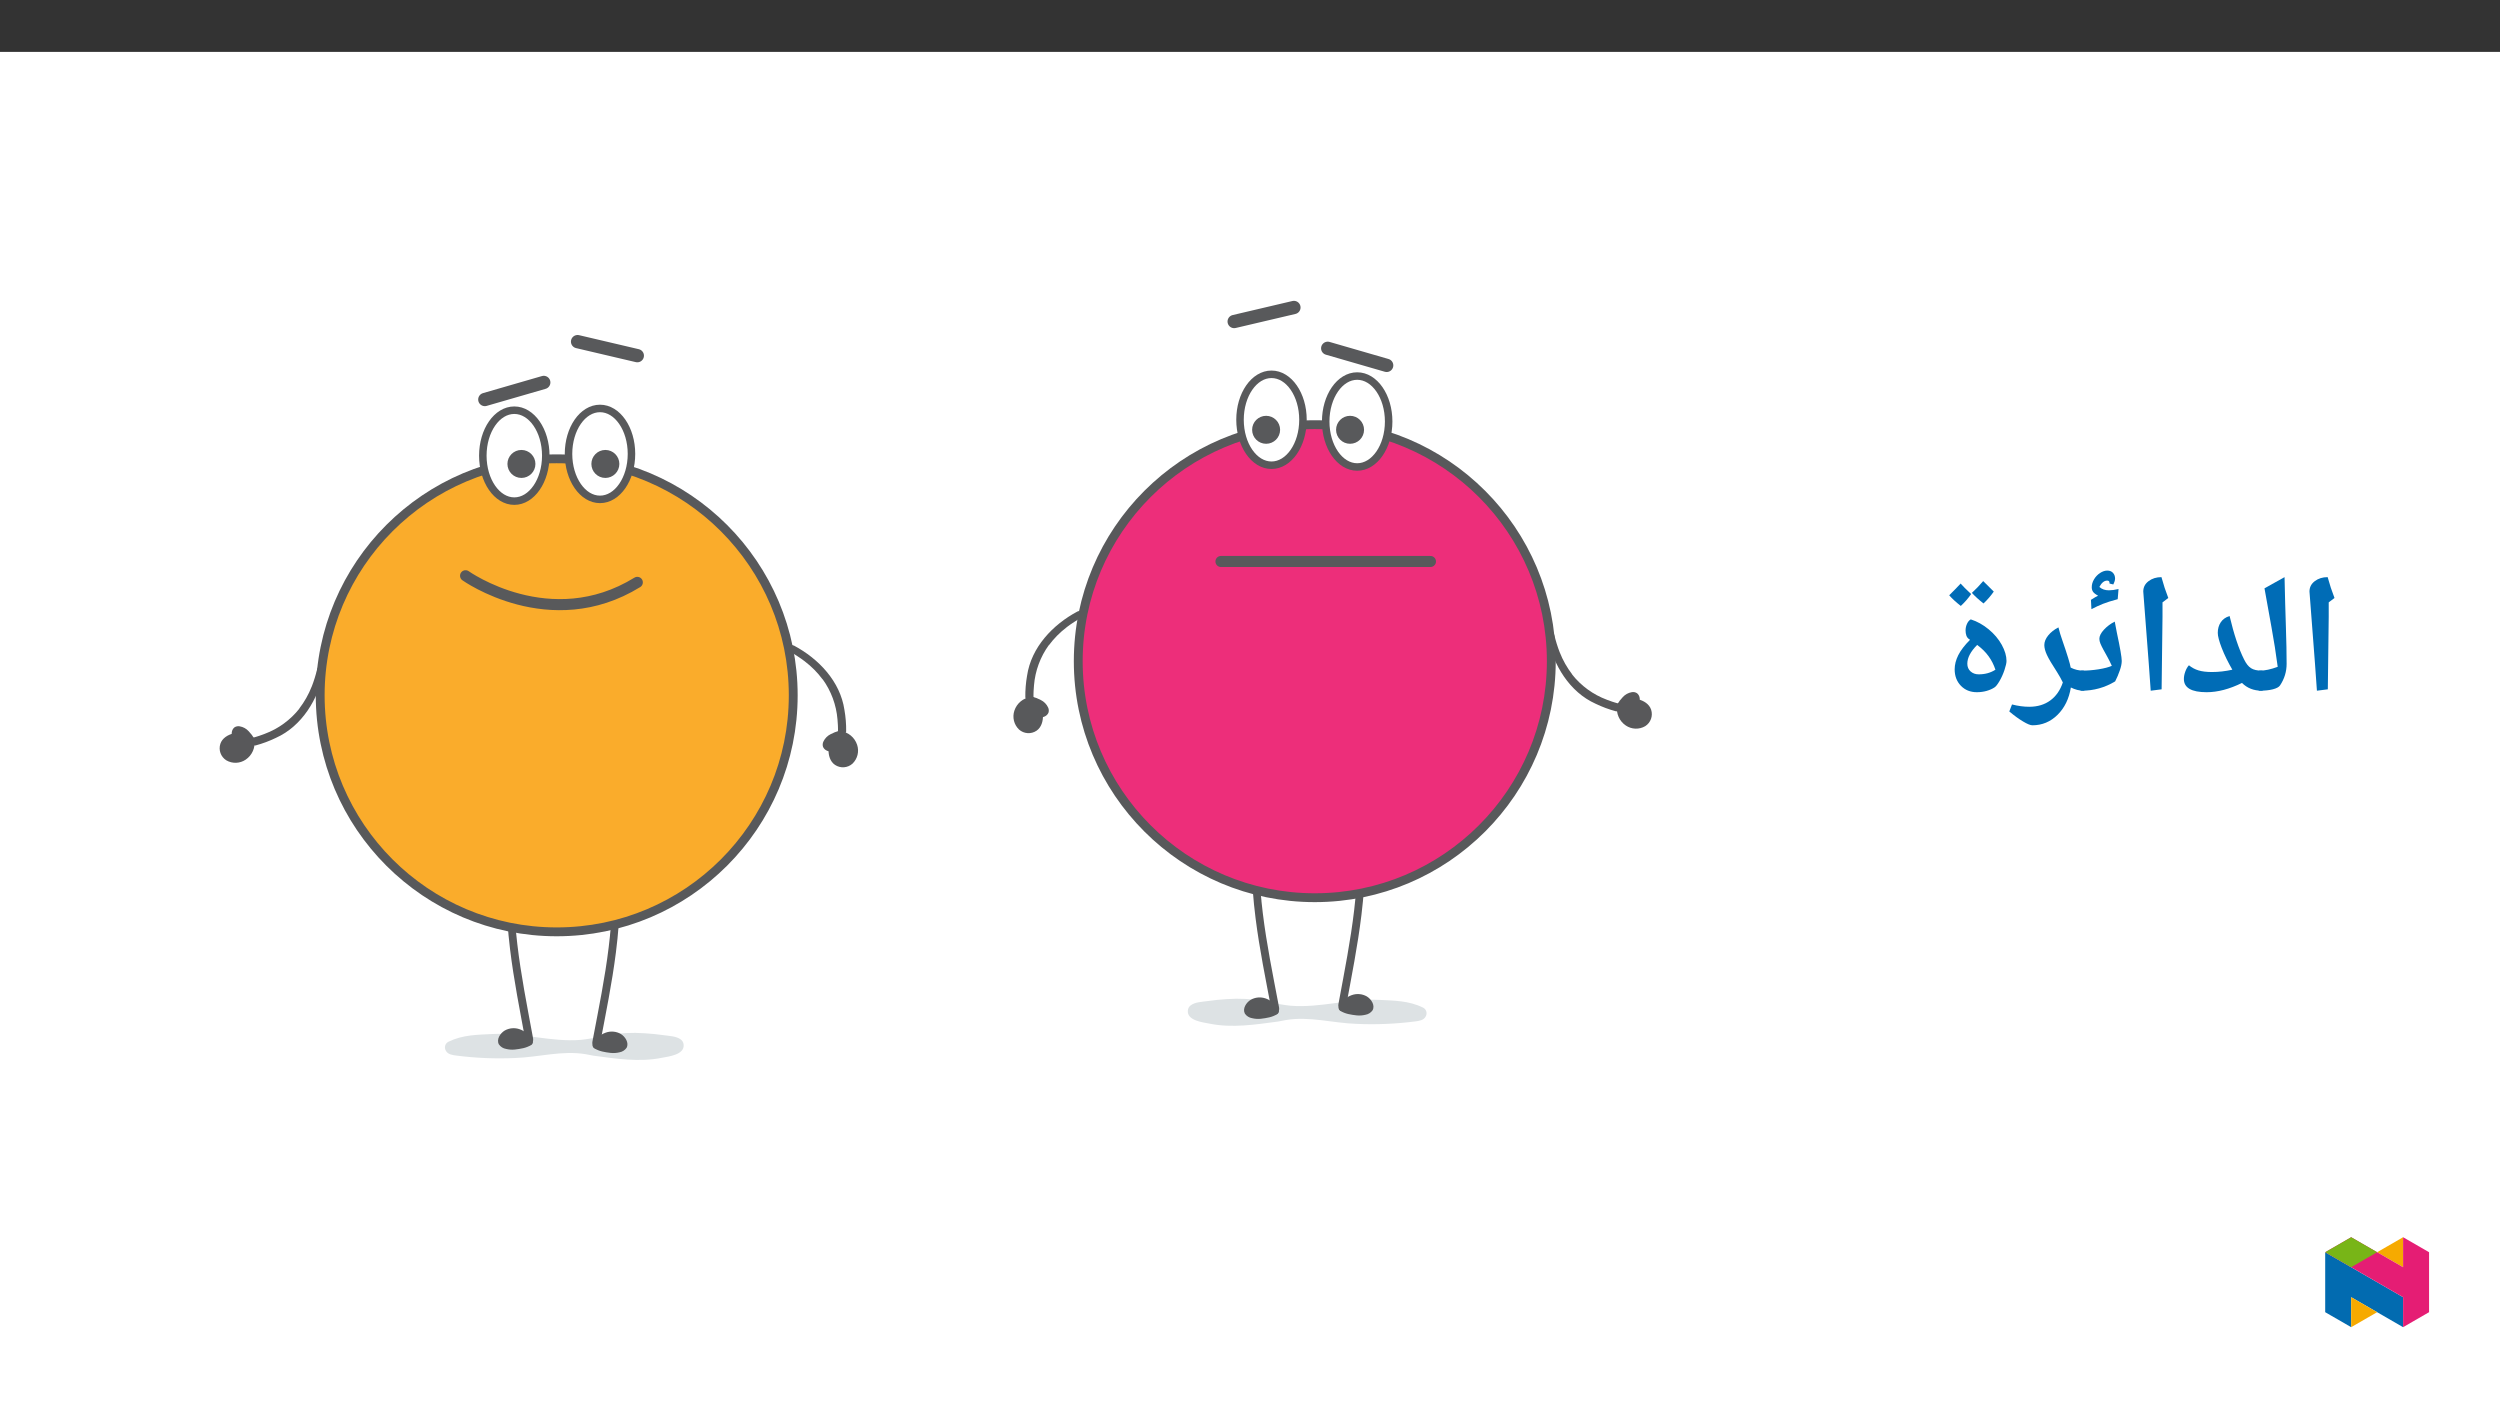 ﻿<?xml version="1.0" encoding="utf-8"?>
<svg xmlns="http://www.w3.org/2000/svg" xmlns:xlink="http://www.w3.org/1999/xlink" viewBox="0 0 960 540" version="1.1">
  <rect x="0" y="0" width="960" height="540" fill="#333333" stroke="none"/>
  <defs>
    <g>
      <symbol overflow="visible" id="glyph0-0">
        <path style="stroke:none;" d="M 6.125 -46.406 L 32.812 -46.406 L 32.812 0 L 6.125 0 Z M 9.422 -3.297 L 29.516 -3.297 L 29.516 -43.094 L 9.422 -43.094 Z M 9.422 -3.297 " />
      </symbol>
      <symbol overflow="visible" id="glyph0-1">
        <path style="stroke:none;" d="M 12.375 -29.047 L 12.031 -1.109 L 7.844 -0.578 L 7.109 -10.891 L 4.984 -38.656 C 4.984 -40.281 5.66 -41.609 7.016 -42.641 C 8.367 -43.672 10.02 -44.188 11.969 -44.188 C 12.707 -41.445 13.582 -38.781 14.594 -36.188 L 12.375 -34.5 Z M 9.203 -47.359 Z M 9.812 3.75 Z M 9.812 3.75 " />
      </symbol>
      <symbol overflow="visible" id="glyph0-2">
        <path style="stroke:none;" d="M 1.781 -39.891 L 9.484 -44.188 C 9.641 -37.031 9.812 -30.688 10 -25.156 C 10.188 -19.625 10.281 -14.867 10.281 -10.891 C 10.281 -7.898 9.438 -5.141 7.75 -2.609 C 7.32 -1.973 6.398 -1.473 4.984 -1.109 C 3.566 -0.754 1.906 -0.578 0 -0.578 C -0.363 -0.578 -0.547 -0.754 -0.547 -1.109 L -0.547 -7.75 C -0.547 -8.102 -0.363 -8.281 0 -8.281 C 1.945 -8.281 4.234 -8.77 6.859 -9.75 C 6.516 -12.301 6.148 -14.828 5.766 -17.328 C 5.391 -19.828 4.062 -27.348 1.781 -39.891 Z M 5.141 -47.359 Z M 7.484 3.75 Z M 7.484 3.75 " />
      </symbol>
      <symbol overflow="visible" id="glyph0-3">
        <path style="stroke:none;" d="M 32.094 -0.578 C 29.039 -0.578 26.52 -1.57 24.531 -3.562 C 19.707 -1.188 15.18 0 10.953 0 C 5.129 0 2.219 -1.691 2.219 -5.078 C 2.219 -5.984 2.398 -6.938 2.766 -7.938 C 3.141 -8.945 3.602 -9.75 4.156 -10.344 C 5.219 -9.457 6.441 -8.801 7.828 -8.375 C 9.211 -7.957 10.93 -7.75 12.984 -7.75 C 15.547 -7.75 18.16 -8.047 20.828 -8.641 C 19.129 -11.578 17.77 -14.359 16.75 -16.984 C 15.738 -19.609 15.234 -21.539 15.234 -22.781 C 15.234 -24.352 15.613 -25.707 16.375 -26.844 C 17.133 -27.988 18.266 -28.797 19.766 -29.266 C 21.441 -22.211 23.285 -16.676 25.297 -12.656 C 26.098 -11.008 26.992 -9.867 27.984 -9.234 C 28.984 -8.598 30.352 -8.281 32.094 -8.281 C 32.445 -8.281 32.625 -8.102 32.625 -7.75 L 32.625 -1.109 C 32.625 -0.754 32.445 -0.578 32.094 -0.578 Z M 14.656 -34.031 Z M 15.516 3.75 Z M 15.516 3.75 " />
      </symbol>
      <symbol overflow="visible" id="glyph0-4">
        <path style="stroke:none;" d="M 0 -0.578 C -0.363 -0.578 -0.547 -0.754 -0.547 -1.109 L -0.547 -7.75 C -0.547 -8.102 -0.363 -8.281 0 -8.281 C 2.156 -8.281 4.32 -8.453 6.5 -8.797 C 8.688 -9.148 10.379 -9.594 11.578 -10.125 C 11.016 -11.395 10.445 -12.539 9.875 -13.562 C 9.301 -14.594 8.785 -15.523 8.328 -16.359 C 7.879 -17.191 7.508 -17.945 7.219 -18.625 C 6.938 -19.301 6.797 -19.926 6.797 -20.5 C 6.797 -21.562 7.379 -22.727 8.547 -24 C 9.723 -25.27 11.109 -26.305 12.703 -27.109 L 13.516 -22.859 C 14.766 -17.035 15.391 -13.414 15.391 -12 C 15.391 -11 15.141 -9.781 14.641 -8.344 C 14.148 -6.906 13.555 -5.508 12.859 -4.156 C 8.922 -1.77 4.633 -0.578 0 -0.578 Z M 9.016 -31.859 Z M 8.25 3.75 Z M 10.703 -41.719 L 10.703 -41.953 C 10.703 -42.555 10.406 -42.859 9.812 -42.859 C 8.664 -42.859 7.66 -42.047 6.797 -40.422 C 7.742 -39.555 8.969 -39.125 10.469 -39.125 C 11.508 -39.125 12.738 -39.289 14.156 -39.625 L 13.844 -35.719 C 11.445 -35.082 9.562 -34.488 8.188 -33.938 C 6.812 -33.395 5.332 -32.711 3.75 -31.891 L 3.562 -35.469 C 4.844 -36.289 5.758 -36.82 6.312 -37.062 C 5.344 -37.582 4.691 -38.086 4.359 -38.578 C 4.035 -39.066 3.875 -39.641 3.875 -40.297 C 3.875 -41.348 4.164 -42.363 4.75 -43.344 C 5.332 -44.332 6.098 -45.141 7.047 -45.766 C 7.992 -46.391 8.914 -46.703 9.812 -46.703 C 10.758 -46.703 11.5 -46.41 12.031 -45.828 C 12.562 -45.242 12.828 -44.508 12.828 -43.625 C 12.828 -43.25 12.742 -42.832 12.578 -42.375 C 12.422 -41.914 12.281 -41.582 12.156 -41.375 Z M 8.219 -48.297 Z M 8.828 -32.203 Z M 8.828 -32.203 " />
      </symbol>
      <symbol overflow="visible" id="glyph0-5">
        <path style="stroke:none;" d="M 26.781 -1.109 C 26.781 -0.754 26.602 -0.578 26.25 -0.578 C 24.688 -0.578 23.078 -0.988 21.422 -1.812 C 20.723 2.508 19.02 6.008 16.312 8.688 C 13.602 11.363 10.379 12.703 6.641 12.703 C 5.891 12.703 4.695 12.211 3.062 11.234 C 1.426 10.266 -0.332 8.984 -2.219 7.391 L -1.172 4.703 C 1.148 5.297 3.348 5.594 5.422 5.594 C 8.617 5.594 11.316 4.785 13.516 3.172 C 15.723 1.566 17.332 -0.738 18.344 -3.75 C 17.688 -5.102 16.945 -6.426 16.125 -7.719 C 14.176 -10.695 12.875 -12.906 12.219 -14.344 C 11.562 -15.781 11.234 -17.031 11.234 -18.094 C 11.234 -19.344 11.734 -20.582 12.734 -21.812 C 13.742 -23.051 15.051 -24.078 16.656 -24.891 C 17.062 -23.234 17.562 -21.57 18.156 -19.906 C 20.039 -14.469 21.109 -10.984 21.359 -9.453 C 22.879 -8.672 24.508 -8.281 26.25 -8.281 C 26.602 -8.281 26.781 -8.102 26.781 -7.75 Z M 12.766 -29.641 Z M 6.562 15.875 Z M 6.562 15.875 " />
      </symbol>
      <symbol overflow="visible" id="glyph0-6">
        <path style="stroke:none;" d="M 12.594 -23.672 C 12.594 -24.586 12.773 -25.445 13.141 -26.25 C 13.504 -27.051 13.988 -27.625 14.594 -27.969 C 17.051 -27.176 19.336 -25.906 21.453 -24.156 C 23.566 -22.414 25.238 -20.441 26.469 -18.234 C 27.695 -16.023 28.312 -13.945 28.312 -12 C 28.312 -11.238 28.051 -10.078 27.531 -8.516 C 27.008 -6.961 26.367 -5.539 25.609 -4.25 C 24.848 -2.957 24.211 -2.156 23.703 -1.844 C 22.879 -1.289 21.867 -0.844 20.672 -0.5 C 19.484 -0.164 18.234 0 16.922 0 C 14.441 0 12.398 -0.82 10.797 -2.469 C 9.203 -4.125 8.406 -6.223 8.406 -8.766 C 8.406 -10.555 8.867 -12.379 9.797 -14.234 C 10.734 -16.086 12.238 -18.051 14.312 -20.125 C 13.594 -20.539 13.125 -21.07 12.906 -21.719 C 12.695 -22.363 12.594 -23.016 12.594 -23.672 Z M 13.266 -10.953 C 13.266 -9.723 13.68 -8.734 14.516 -7.984 C 15.359 -7.234 16.398 -6.859 17.641 -6.859 C 20.078 -6.859 22.219 -7.453 24.062 -8.641 C 23.426 -10.555 22.547 -12.285 21.422 -13.828 C 20.305 -15.379 18.848 -16.82 17.047 -18.156 C 14.523 -15.633 13.266 -13.234 13.266 -10.953 Z M 14.984 -32.719 Z M 18 3.75 Z M 14.734 -37.688 C 13.648 -36.102 12.328 -34.582 10.766 -33.125 C 8.898 -34.582 7.414 -35.945 6.312 -37.219 L 8.641 -39.562 L 10.703 -41.719 C 11.504 -40.789 12.848 -39.445 14.734 -37.688 Z M 23.422 -38.641 C 22.297 -37.016 20.984 -35.492 19.484 -34.078 C 17.691 -35.492 16.203 -36.848 15.016 -38.141 C 16.598 -39.598 18.047 -41.109 19.359 -42.672 C 20.141 -41.848 21.492 -40.504 23.422 -38.641 Z M 14.922 -44.266 Z M 14.891 -33.125 Z M 14.891 -33.125 " />
      </symbol>
    </g>
    <clipPath id="clip1">
      <path d="M 620 268 L 634.309 268 L 634.309 280 L 620 280 Z M 620 268 " />
    </clipPath>
    <clipPath id="clip2">
      <path d="M 365 115.527 L 634.309 115.527 L 634.309 393 L 365 393 Z M 365 115.527 " />
    </clipPath>
    <clipPath id="clip3">
      <path d="M 471 115.527 L 500 115.527 L 500 127 L 471 127 Z M 471 115.527 " />
    </clipPath>
    <clipPath id="clip4">
      <path d="M 170 396 L 263 396 L 263 407.027 L 170 407.027 Z M 170 396 " />
    </clipPath>
    <clipPath id="clip5">
      <path d="M 84.344 281 L 98 281 L 98 293 L 84.344 293 Z M 84.344 281 " />
    </clipPath>
    <clipPath id="clip6">
      <path d="M 84.344 128 L 353 128 L 353 406 L 84.344 406 Z M 84.344 128 " />
    </clipPath>
    <clipPath id="clip7">
      <path d="M 892.875 480 L 923 480 L 923 509.637 L 892.875 509.637 Z M 892.875 480 " />
    </clipPath>
    <clipPath id="clip8">
      <path d="M 902 498 L 913 498 L 913 509.637 L 902 509.637 Z M 902 498 " />
    </clipPath>
    <clipPath id="clip9">
      <path d="M 912 475.094 L 923 475.094 L 923 487 L 912 487 Z M 912 475.094 " />
    </clipPath>
    <clipPath id="clip10">
      <path d="M 892.875 475.094 L 932.762 475.094 L 932.762 509.637 L 892.875 509.637 Z M 892.875 475.094 " />
    </clipPath>
    <clipPath id="clip11">
      <path d="M 892.875 475.094 L 913 475.094 L 913 487 L 892.875 487 Z M 892.875 475.094 " />
    </clipPath>
  </defs>
  <g id="surface1">
    <path style=" stroke:none;fill-rule:nonzero;fill:rgb(100%,100%,100%);fill-opacity:1;" d="M 0 559.926 L 960 559.926 L 960 19.926 L 0 19.926 Z M 0 559.926 " />
    <path style=" stroke:none;fill-rule:nonzero;fill:rgb(86.699%,88.599%,89.4%);fill-opacity:1;" d="M 456.145 387.941 C 455.645 391.961 462.035 392.586 464.496 393.086 C 473.219 394.852 482.086 393.426 490.793 392.27 C 491.781 392.062 492.766 391.867 493.754 391.703 C 502.852 390.18 511.754 392.859 520.828 393.164 C 528.387 393.508 535.957 393.191 543.461 392.223 C 544.66 392.055 546.73 391.879 547.488 390.277 C 548.145 389.117 547.738 387.648 546.578 386.992 C 546.504 386.949 546.43 386.914 546.352 386.879 C 540.988 384.234 535.16 384.23 529.562 383.953 C 518.16 383.387 506.91 387.133 495.547 386.195 C 493.012 385.922 490.492 385.488 488.012 384.895 C 487.18 384.719 486.344 384.547 485.508 384.395 C 480.73 383.559 475.867 383.316 471.031 383.664 C 468.566 383.82 466.105 384.059 463.66 384.418 C 461.641 384.711 458.93 384.758 457.219 386.059 C 456.617 386.512 456.23 387.195 456.145 387.941 " />
    <path style=" stroke:none;fill-rule:nonzero;fill:rgb(34.499%,34.499%,35.3%);fill-opacity:1;" d="M 596.852 243.797 C 597.402 246.113 598.109 248.391 598.977 250.609 L 598.949 250.516 C 600.145 253.566 601.77 256.434 603.773 259.027 L 603.656 258.957 C 607.133 263.363 611.754 266.73 617.016 268.691 C 617.68 268.953 618.352 269.195 619.031 269.422 C 619.391 269.543 619.754 269.656 620.117 269.766 C 620.289 269.82 620.461 269.867 620.633 269.918 C 620.805 269.973 620.578 269.906 620.559 269.898 C 620.688 269.938 620.816 269.973 620.945 270.008 C 621.801 270.152 622.387 270.941 622.285 271.801 C 622.152 272.66 621.352 273.254 620.492 273.137 C 617.82 272.414 615.223 271.445 612.73 270.246 C 602.648 265.715 596.547 255.398 594.262 244.914 C 594.141 244.031 594.371 242.957 595.445 242.785 C 596.109 242.688 596.73 243.137 596.852 243.797 " />
    <path style=" stroke:none;fill-rule:nonzero;fill:rgb(34.499%,34.499%,35.3%);fill-opacity:1;" d="M 622.379 271.188 C 622.289 271.59 622.25 272 622.258 272.41 C 622.27 272.809 622.324 273.203 622.426 273.59 C 622.973 276.301 625.312 278.277 628.078 278.371 C 630.402 278.629 632.52 277.016 632.887 274.707 C 633.266 271.223 629.277 269.301 626.039 269.793 C 625.508 269.848 624.98 269.961 624.469 270.133 C 623.992 270.289 623.539 270.504 623.109 270.766 C 622.895 270.891 622.652 271.031 622.379 271.188 " />
    <g clip-path="url(#clip1)" clip-rule="nonzero">
      <path style=" stroke:none;fill-rule:nonzero;fill:rgb(34.499%,34.499%,35.3%);fill-opacity:1;" d="M 623.781 271.391 C 623.715 271.695 623.676 272.004 623.664 272.312 C 623.668 272.047 623.684 272.535 623.684 272.531 C 623.695 272.68 623.715 272.828 623.738 272.977 C 623.746 273.016 623.875 273.469 623.77 273.152 C 623.805 273.258 623.844 273.367 623.883 273.473 C 623.965 273.688 624.051 273.898 624.148 274.105 C 624.195 274.207 624.246 274.312 624.297 274.414 C 624.324 274.461 624.516 274.793 624.336 274.496 C 624.453 274.691 624.578 274.883 624.715 275.066 C 624.828 275.223 624.945 275.371 625.07 275.516 C 625.145 275.602 625.219 275.684 625.301 275.77 C 625.059 275.516 625.41 275.859 625.457 275.902 C 625.633 276.051 625.812 276.191 626.004 276.32 C 626.066 276.363 626.133 276.402 626.199 276.445 C 625.914 276.27 626.246 276.465 626.289 276.484 C 626.504 276.594 626.723 276.684 626.945 276.762 C 626.992 276.777 627.371 276.867 627.059 276.797 C 627.238 276.84 627.414 276.875 627.594 276.902 C 627.824 276.938 628.051 276.953 628.281 276.969 C 628.398 276.977 628.516 276.988 628.633 276.992 C 628.27 276.98 628.648 276.98 628.711 276.977 C 628.938 276.957 629.164 276.922 629.387 276.871 C 629.023 276.949 629.383 276.863 629.449 276.84 C 629.555 276.805 629.66 276.762 629.762 276.719 C 629.863 276.672 629.961 276.621 630.066 276.574 C 630.391 276.418 629.84 276.746 630.129 276.531 C 630.309 276.402 630.48 276.266 630.652 276.129 C 630.934 275.906 630.48 276.348 630.711 276.078 C 630.77 276.008 630.832 275.941 630.887 275.871 C 630.945 275.801 631 275.73 631.055 275.652 C 631.098 275.594 631.137 275.535 631.176 275.473 C 631.086 275.629 631.078 275.641 631.156 275.504 C 631.25 275.305 631.336 275.105 631.414 274.902 C 631.539 274.574 631.379 275.184 631.43 274.832 C 631.441 274.738 631.465 274.652 631.477 274.559 C 631.488 274.469 631.492 274.375 631.5 274.281 C 631.539 273.926 631.535 274.586 631.5 274.234 C 631.484 274.082 631.512 273.645 631.398 273.531 L 631.445 273.707 C 631.426 273.645 631.406 273.582 631.383 273.52 C 631.352 273.426 631.312 273.336 631.273 273.246 C 631.246 273.188 631.215 273.133 631.191 273.074 C 631.055 272.77 631.371 273.324 631.18 273.055 C 631.066 272.895 630.957 272.738 630.832 272.586 C 630.77 272.516 630.621 272.266 630.816 272.559 C 630.73 272.457 630.633 272.367 630.523 272.293 C 630.395 272.188 630.258 272.086 630.117 271.992 C 630.035 271.934 629.949 271.879 629.863 271.824 C 630.176 272.02 629.875 271.84 629.816 271.809 C 629.438 271.617 629.047 271.461 628.645 271.336 C 628.996 271.449 628.652 271.34 628.586 271.324 C 628.445 271.293 628.309 271.262 628.168 271.238 C 627.922 271.195 627.672 271.16 627.422 271.145 C 627.352 271.137 627.281 271.133 627.207 271.129 C 627.137 271.125 627.066 271.125 626.996 271.125 C 627.199 271.125 627.219 271.125 627.055 271.129 C 626.809 271.145 626.566 271.156 626.32 271.188 C 625.992 271.23 625.668 271.277 625.344 271.344 C 625.309 271.352 625.074 271.422 625.289 271.355 C 625.102 271.414 624.918 271.473 624.734 271.543 C 624.105 271.812 623.496 272.133 622.922 272.5 C 622.199 272.797 621.367 272.457 621.066 271.734 C 620.789 271.008 621.129 270.195 621.832 269.879 C 621.898 269.84 621.965 269.801 622.031 269.766 C 622.25 269.641 621.883 269.852 622.078 269.738 C 622.234 269.648 622.383 269.559 622.535 269.469 C 622.891 269.258 623.262 269.074 623.645 268.922 C 624.359 268.656 625.105 268.477 625.863 268.387 C 626.926 268.238 628.004 268.285 629.047 268.527 C 631.16 269.051 633.324 270.344 634.035 272.523 C 634.812 274.906 633.875 277.508 631.762 278.848 C 629.438 280.211 626.535 280.109 624.309 278.594 C 621.816 276.914 620.52 273.953 620.973 270.984 C 621.086 270.207 621.805 269.672 622.582 269.785 C 623.355 269.898 623.895 270.617 623.781 271.395 Z M 623.781 271.391 " />
    </g>
    <path style=" stroke:none;fill-rule:nonzero;fill:rgb(34.499%,34.499%,35.3%);fill-opacity:1;" d="M 626.297 268.305 C 626.516 268.242 626.742 268.188 626.957 268.109 C 627.023 268.086 627.082 268.059 627.141 268.031 L 627.035 268.09 C 627.004 268.16 626.754 268.516 626.809 268.566 C 626.82 268.52 626.828 268.477 626.832 268.43 C 626.84 268.355 626.844 268.371 626.84 268.48 C 626.844 268.594 626.84 268.613 626.836 268.531 C 626.836 268.484 626.828 268.438 626.82 268.391 C 626.809 268.148 626.82 268.488 626.852 268.48 L 626.82 268.395 C 626.77 268.281 626.773 268.277 626.832 268.387 C 626.891 268.477 626.898 268.492 626.855 268.43 C 626.832 268.391 626.805 268.359 626.773 268.324 C 626.746 268.383 627.043 268.543 627.082 268.562 C 626.859 268.453 627.312 268.656 627.156 268.59 C 627.066 268.551 627.312 268.562 627.16 268.594 C 627.055 268.613 626.941 268.621 626.836 268.633 C 626.707 268.645 626.684 268.656 626.824 268.617 C 626.617 268.68 626.418 268.758 626.223 268.848 C 626.121 268.895 626.066 268.922 626.195 268.852 C 626.102 268.906 626.012 268.965 625.922 269.027 C 625.758 269.141 625.605 269.262 625.453 269.391 C 625.387 269.449 625.324 269.512 625.258 269.57 C 625.438 269.406 625.227 269.605 625.191 269.645 C 625.059 269.789 624.938 269.941 624.812 270.094 C 624.23 270.77 623.707 271.496 623.238 272.258 L 621 270.516 C 621.656 269.492 622.691 268.77 623.879 268.508 C 624.41 268.391 624.949 268.266 625.488 268.188 C 625.711 268.16 625.934 268.125 626.156 268.109 C 626.582 268.094 627.004 268.16 627.398 268.312 C 628.117 268.621 628.449 269.453 628.145 270.176 C 627.824 270.879 627.004 271.207 626.281 270.922 C 625.949 270.809 626.516 270.938 626.512 270.93 C 626.422 270.934 626.336 270.941 626.25 270.953 C 626.043 270.977 625.84 271.004 625.637 271.035 C 625.219 271.098 624.793 271.191 624.387 271.297 C 624.531 271.262 624.418 271.285 624.34 271.32 C 624.258 271.355 624.172 271.391 624.09 271.426 C 623.992 271.469 623.922 271.508 624.055 271.43 C 623.984 271.473 623.914 271.52 623.844 271.566 C 623.777 271.617 623.711 271.668 623.645 271.723 C 623.375 271.938 623.695 271.617 623.586 271.777 C 623.469 271.938 623.344 272.086 623.238 272.258 C 622.758 272.875 621.867 272.988 621.25 272.508 C 620.648 272.016 620.543 271.141 621 270.516 C 621.598 269.5 622.316 268.559 623.133 267.711 C 624.039 266.695 625.266 266.02 626.609 265.793 C 627.305 265.66 628.027 265.805 628.617 266.199 C 629.129 266.613 629.48 267.199 629.602 267.852 C 629.77 268.52 629.652 269.227 629.285 269.809 C 628.797 270.387 628.129 270.785 627.383 270.926 C 626.66 271.207 625.844 270.871 625.531 270.16 C 625.238 269.438 625.578 268.613 626.297 268.305 " />
    <path style=" stroke:none;fill-rule:nonzero;fill:rgb(34.499%,34.9%,35.699%);fill-opacity:1;" d="M 415.516 237 C 413.434 238.164 411.438 239.465 409.535 240.898 L 409.621 240.852 C 407.012 242.832 404.695 245.176 402.746 247.812 L 402.781 247.676 C 399.488 252.223 397.508 257.586 397.055 263.184 C 396.984 263.895 396.934 264.605 396.902 265.32 C 396.883 265.699 396.871 266.082 396.863 266.461 C 396.863 266.641 396.863 266.82 396.859 266.996 C 396.855 267.18 396.859 266.945 396.859 266.922 C 396.859 267.055 396.859 267.191 396.859 267.324 C 396.953 268.184 396.352 268.965 395.5 269.102 C 394.637 269.207 393.848 268.602 393.723 267.738 C 393.691 264.973 393.914 262.207 394.391 259.484 C 396.008 248.547 404.27 239.867 413.734 234.816 C 414.547 234.453 415.648 234.387 416.105 235.371 C 416.379 235.984 416.117 236.703 415.516 237 Z M 415.516 237 " />
    <path style=" stroke:none;fill-rule:nonzero;fill:rgb(34.499%,34.9%,35.699%);fill-opacity:1;" d="M 396.113 269.023 C 395.703 269.047 395.297 269.121 394.906 269.242 C 394.527 269.359 394.16 269.523 393.816 269.723 C 391.359 270.988 390.09 273.781 390.754 276.465 C 391.141 278.77 393.27 280.371 395.59 280.098 C 399.047 279.508 399.812 275.148 398.453 272.168 C 398.258 271.668 398.004 271.191 397.699 270.75 C 397.418 270.336 397.086 269.953 396.719 269.613 C 396.539 269.441 396.34 269.246 396.113 269.023 " />
    <path style=" stroke:none;fill-rule:nonzero;fill:rgb(34.499%,34.9%,35.699%);fill-opacity:1;" d="M 396.301 270.43 C 395.992 270.449 395.684 270.496 395.383 270.57 C 395.637 270.504 395.176 270.648 395.176 270.648 C 395.039 270.699 394.898 270.758 394.766 270.824 C 394.73 270.84 394.328 271.086 394.605 270.898 C 394.512 270.961 394.418 271.027 394.324 271.094 C 394.141 271.23 393.961 271.371 393.789 271.52 C 393.703 271.598 393.617 271.672 393.535 271.75 C 393.496 271.789 393.23 272.062 393.465 271.809 C 393.309 271.977 393.16 272.148 393.02 272.328 C 392.902 272.48 392.789 272.633 392.684 272.793 C 392.621 272.887 392.562 272.984 392.504 273.082 C 392.68 272.785 392.445 273.211 392.418 273.273 C 392.32 273.48 392.234 273.695 392.164 273.91 C 392.141 273.984 392.117 274.059 392.098 274.133 C 392.188 273.809 392.094 274.184 392.082 274.234 C 392.039 274.465 392.008 274.703 391.996 274.938 C 391.996 274.988 392.008 275.375 391.992 275.059 C 392 275.238 392.016 275.418 392.035 275.602 C 392.066 275.832 392.113 276.055 392.16 276.281 C 392.184 276.395 392.207 276.508 392.234 276.621 C 392.145 276.27 392.246 276.637 392.27 276.695 C 392.352 276.91 392.445 277.117 392.559 277.316 C 392.383 276.988 392.562 277.312 392.602 277.367 C 392.668 277.461 392.734 277.551 392.805 277.637 C 392.875 277.723 392.953 277.805 393.027 277.887 C 393.266 278.16 392.797 277.715 393.082 277.938 C 393.258 278.074 393.434 278.203 393.613 278.332 C 393.902 278.543 393.355 278.227 393.68 278.375 C 393.762 278.41 393.844 278.453 393.926 278.488 C 394.012 278.523 394.094 278.559 394.18 278.59 C 394.25 278.613 394.32 278.637 394.387 278.656 C 394.211 278.613 394.199 278.609 394.355 278.648 C 394.57 278.684 394.785 278.711 395.004 278.73 C 395.355 278.762 394.723 278.773 395.074 278.727 C 395.164 278.715 395.258 278.711 395.352 278.699 C 395.441 278.684 395.531 278.664 395.621 278.648 C 395.977 278.586 395.34 278.762 395.668 278.633 C 395.812 278.574 396.238 278.484 396.32 278.344 L 396.16 278.438 C 396.219 278.398 396.27 278.363 396.324 278.324 C 396.402 278.27 396.48 278.207 396.559 278.145 C 396.605 278.105 396.652 278.059 396.703 278.02 C 396.957 277.805 396.512 278.262 396.715 278.004 C 396.84 277.852 396.961 277.703 397.07 277.539 C 397.125 277.461 397.324 277.25 397.094 277.52 C 397.168 277.41 397.227 277.289 397.27 277.16 C 397.34 277.008 397.398 276.852 397.449 276.691 C 397.484 276.594 397.512 276.496 397.543 276.398 C 397.438 276.754 397.531 276.418 397.543 276.348 C 397.625 275.938 397.668 275.516 397.68 275.094 C 397.668 275.461 397.676 275.105 397.676 275.035 C 397.668 274.895 397.66 274.75 397.645 274.609 C 397.621 274.359 397.582 274.113 397.531 273.867 C 397.52 273.797 397.504 273.727 397.488 273.656 C 397.473 273.586 397.453 273.52 397.434 273.449 C 397.488 273.645 397.492 273.664 397.445 273.512 C 397.363 273.277 397.285 273.047 397.188 272.816 C 397.062 272.512 396.926 272.215 396.773 271.922 C 396.758 271.887 396.625 271.684 396.746 271.871 C 396.641 271.707 396.531 271.547 396.414 271.387 C 395.984 270.855 395.512 270.359 395 269.906 C 394.516 269.289 394.621 268.398 395.234 267.91 C 395.855 267.449 396.73 267.551 397.227 268.145 C 397.281 268.199 397.336 268.254 397.391 268.305 C 397.566 268.48 397.266 268.184 397.43 268.344 C 397.555 268.465 397.684 268.586 397.809 268.711 C 398.109 268.992 398.387 269.301 398.641 269.625 C 399.09 270.242 399.469 270.91 399.762 271.617 C 400.191 272.594 400.441 273.648 400.492 274.719 C 400.566 276.891 399.91 279.324 398.008 280.609 C 395.926 282 393.168 281.809 391.301 280.137 C 389.359 278.273 388.664 275.457 389.516 272.898 C 390.453 270.047 392.949 267.988 395.93 267.617 C 396.707 267.516 397.418 268.062 397.523 268.84 C 397.625 269.617 397.078 270.328 396.301 270.434 Z M 396.301 270.43 " />
    <path style=" stroke:none;fill-rule:nonzero;fill:rgb(34.499%,34.9%,35.699%);fill-opacity:1;" d="M 399.953 272.008 C 400.078 272.203 400.191 272.406 400.324 272.594 C 400.363 272.648 400.406 272.699 400.449 272.75 L 400.363 272.66 C 400.285 272.648 399.875 272.504 399.844 272.574 C 399.891 272.57 399.938 272.566 399.98 272.559 C 400.055 272.547 400.043 272.551 399.934 272.578 C 399.824 272.613 399.809 272.617 399.883 272.59 C 399.93 272.574 399.973 272.559 400.016 272.539 C 400.246 272.461 399.922 272.562 399.938 272.594 L 400.016 272.539 C 400.109 272.457 400.109 272.461 400.023 272.547 C 399.949 272.629 399.938 272.637 399.988 272.582 C 400.016 272.547 400.043 272.512 400.066 272.477 C 400.004 272.465 399.93 272.793 399.922 272.832 C 399.965 272.59 399.891 273.082 399.918 272.91 C 399.93 272.816 399.98 273.055 399.91 272.918 C 399.863 272.824 399.828 272.715 399.789 272.617 C 399.738 272.496 399.723 272.477 399.797 272.602 C 399.68 272.418 399.551 272.246 399.41 272.086 C 399.34 272 399.301 271.957 399.402 272.062 C 399.324 271.984 399.242 271.914 399.156 271.848 C 399.004 271.719 398.844 271.602 398.68 271.496 C 398.605 271.445 398.531 271.402 398.457 271.355 C 398.66 271.484 398.41 271.332 398.367 271.312 C 398.191 271.223 398.012 271.145 397.832 271.066 C 397.02 270.695 396.18 270.387 395.316 270.145 C 395.672 269.27 396.027 268.391 396.383 267.516 C 397.547 267.867 398.527 268.668 399.102 269.738 C 399.359 270.219 399.625 270.703 399.844 271.199 C 399.938 271.402 400.027 271.613 400.102 271.824 C 400.238 272.227 400.285 272.648 400.25 273.07 C 400.145 273.848 399.438 274.395 398.66 274.297 C 397.895 274.18 397.355 273.48 397.434 272.707 C 397.449 272.359 397.48 272.938 397.488 272.93 C 397.461 272.848 397.43 272.766 397.391 272.684 C 397.316 272.492 397.234 272.305 397.148 272.117 C 396.973 271.734 396.766 271.352 396.555 270.984 C 396.629 271.113 396.574 271.016 396.523 270.949 C 396.465 270.879 396.406 270.809 396.348 270.734 C 396.281 270.652 396.227 270.598 396.336 270.703 C 396.277 270.645 396.215 270.59 396.148 270.539 C 396.082 270.488 396.012 270.441 395.945 270.391 C 395.664 270.188 396.059 270.41 395.875 270.348 C 395.688 270.281 395.512 270.199 395.316 270.145 C 394.59 269.848 394.242 269.023 394.535 268.297 C 394.848 267.586 395.656 267.246 396.383 267.516 C 397.523 267.816 398.625 268.25 399.668 268.805 C 400.891 269.398 401.875 270.398 402.453 271.629 C 402.773 272.262 402.832 272.992 402.613 273.668 C 402.352 274.277 401.883 274.77 401.293 275.062 C 400.695 275.41 399.98 275.492 399.32 275.293 C 398.633 274.984 398.07 274.445 397.73 273.77 C 397.262 273.152 397.363 272.273 397.961 271.777 C 398.578 271.301 399.465 271.402 399.953 272.008 " />
    <path style=" stroke:none;fill-rule:nonzero;fill:rgb(34.499%,34.9%,35.699%);fill-opacity:1;" d="M 484.051 341.945 C 484.141 343.195 484.223 344.453 484.383 345.711 L 484.383 345.633 C 484.379 345.824 484.391 346.02 484.418 346.211 C 484.566 347.688 484.73 349.16 484.914 350.629 C 485.273 353.602 485.699 356.562 486.16 359.512 C 487.082 365.375 488.164 371.184 489.273 376.977 C 489.902 380.262 490.535 383.539 491.156 386.828 C 491.359 387.906 490.91 389.203 490.121 389.465 C 489.34 389.723 488.5 389.133 488.281 387.973 C 486.066 376.242 483.645 364.559 482.137 352.582 C 481.914 350.832 481.715 349.074 481.535 347.309 C 481.359 345.547 481.199 343.77 481.066 341.98 C 480.984 340.852 481.805 339.738 482.555 339.773 C 483.434 339.812 483.965 340.715 484.055 341.945 Z M 484.051 341.945 " />
    <path style=" stroke:none;fill-rule:nonzero;fill:rgb(34.499%,34.9%,35.699%);fill-opacity:1;" d="M 489.805 388.336 C 489.461 388.535 489.113 388.715 488.75 388.875 C 488.387 389.039 488.012 389.184 487.629 389.312 C 486.031 389.73 484.391 389.953 482.738 389.984 C 482.332 389.973 481.926 389.922 481.527 389.84 C 481.219 389.777 480.918 389.699 480.621 389.598 C 480.312 389.496 480.02 389.363 479.742 389.195 C 478.969 388.711 478.734 387.691 479.219 386.918 C 479.652 386.055 480.336 385.344 481.184 384.879 C 481.414 384.762 481.648 384.66 481.895 384.578 C 484.195 383.891 486.691 384.574 488.32 386.34 C 488.469 386.484 488.613 386.637 488.754 386.793 C 488.926 387.203 489.363 387.422 489.535 387.832 C 489.633 387.996 489.723 388.164 489.805 388.336 " />
    <path style=" stroke:none;fill-rule:nonzero;fill:rgb(34.499%,34.9%,35.699%);fill-opacity:1;" d="M 490.449 389.438 C 489.508 390 488.484 390.414 487.414 390.664 C 486.348 390.906 485.27 391.09 484.18 391.207 C 483.055 391.328 481.914 391.254 480.812 390.984 C 479.695 390.809 478.695 390.184 478.047 389.254 C 477.004 387.305 478.586 384.957 480.246 383.938 C 482.008 382.922 484.129 382.734 486.047 383.418 C 487.137 383.797 488.137 384.398 488.98 385.191 C 489.152 385.355 489.32 385.527 489.484 385.703 C 489.621 385.84 489.746 385.984 489.855 386.145 C 489.883 386.207 489.914 386.27 489.953 386.324 C 489.852 386.199 489.848 386.191 489.941 386.301 C 490.344 386.699 490.668 387.172 490.902 387.688 C 491.25 388.301 491.039 389.082 490.426 389.43 C 489.824 389.77 489.062 389.574 488.703 388.984 C 488.621 388.812 488.527 388.645 488.438 388.48 C 488.402 388.418 488.223 388.18 488.418 388.402 C 488.375 388.352 488.324 388.305 488.281 388.254 C 488.109 388.082 487.953 387.895 487.809 387.699 C 487.809 387.695 487.652 387.426 487.734 387.57 C 487.801 387.637 487.781 387.617 487.684 387.512 C 487.629 387.453 487.57 387.391 487.512 387.332 C 487.375 387.191 487.238 387.055 487.094 386.926 C 487.039 386.871 486.984 386.824 486.926 386.773 C 486.934 386.781 486.645 386.551 486.789 386.66 C 486.934 386.773 486.641 386.555 486.648 386.559 C 486.57 386.508 486.492 386.457 486.414 386.406 C 486.242 386.297 486.062 386.195 485.883 386.102 C 485.785 386.051 485.684 386.004 485.582 385.961 C 485.625 385.98 485.812 386.047 485.582 385.961 C 485.41 385.895 485.238 385.836 485.062 385.781 C 484.891 385.73 484.711 385.688 484.535 385.652 C 484.465 385.637 484.391 385.625 484.32 385.609 C 484.172 385.59 484.18 385.59 484.34 385.609 C 484.266 385.602 484.195 385.594 484.125 385.59 C 483.801 385.562 483.48 385.566 483.156 385.594 C 483.102 385.598 482.762 385.664 483.07 385.602 C 483 385.617 482.93 385.625 482.859 385.641 C 482.648 385.684 482.441 385.742 482.238 385.809 C 482.27 385.801 481.879 385.945 482.031 385.883 C 482.184 385.82 481.801 385.996 481.832 385.98 C 481.668 386.062 481.512 386.156 481.359 386.262 C 481.16 386.395 481.32 386.289 481.359 386.258 C 481.277 386.328 481.199 386.398 481.121 386.473 C 481.07 386.523 481.02 386.578 480.973 386.629 C 480.945 386.656 480.703 386.945 480.789 386.836 C 480.906 386.691 480.688 386.984 480.691 386.977 C 480.648 387.039 480.605 387.102 480.566 387.164 C 480.504 387.258 480.449 387.363 480.383 387.457 C 480.242 387.668 480.359 387.488 480.383 387.426 C 480.352 387.508 480.219 387.789 480.258 387.883 L 480.277 387.73 C 480.273 387.789 480.27 387.852 480.27 387.914 L 480.273 388.004 C 480.285 388.148 480.281 388.125 480.262 387.934 C 480.277 387.922 480.289 388.098 480.309 388.102 L 480.25 387.961 C 480.273 388.012 480.305 388.066 480.34 388.113 C 480.227 387.895 480.273 387.992 480.316 388.062 L 480.207 387.984 C 480.266 388.023 480.324 388.059 480.383 388.09 C 480.453 388.133 480.52 388.172 480.59 388.211 C 480.605 388.215 480.965 388.375 480.727 388.281 C 480.934 388.359 481.145 388.43 481.355 388.488 C 481.566 388.543 481.781 388.594 481.992 388.633 C 481.992 388.633 482.422 388.691 482.188 388.668 C 482.277 388.676 482.371 388.684 482.461 388.691 C 482.945 388.723 483.43 388.715 483.914 388.676 C 484.156 388.656 484.395 388.629 484.637 388.602 C 484.883 388.57 484.34 388.648 484.754 388.582 C 484.883 388.562 485.012 388.539 485.141 388.52 C 485.633 388.434 486.125 388.332 486.613 388.227 C 487.059 388.137 487.492 388.012 487.918 387.852 C 488.316 387.699 487.816 387.902 488.043 387.801 C 488.184 387.738 488.324 387.676 488.465 387.605 C 488.699 387.488 488.93 387.363 489.156 387.234 C 489.77 386.887 490.551 387.102 490.898 387.715 C 491.238 388.316 491.039 389.078 490.449 389.438 Z M 490.449 389.438 " />
    <path style=" stroke:none;fill-rule:nonzero;fill:rgb(34.499%,34.9%,35.699%);fill-opacity:1;" d="M 515.32 387.07 C 515.66 387.266 516.016 387.445 516.375 387.605 C 516.738 387.766 517.117 387.91 517.5 388.035 C 519.098 388.445 520.742 388.66 522.391 388.68 C 522.801 388.668 523.203 388.617 523.605 388.531 C 523.91 388.469 524.211 388.387 524.508 388.285 C 524.816 388.184 525.109 388.043 525.387 387.879 C 526.156 387.387 526.387 386.367 525.895 385.598 C 525.457 384.734 524.77 384.027 523.922 383.57 C 523.691 383.453 523.453 383.355 523.211 383.273 C 520.902 382.594 518.414 383.289 516.789 385.066 C 516.645 385.211 516.5 385.363 516.359 385.523 C 516.191 385.934 515.754 386.156 515.586 386.566 C 515.488 386.73 515.398 386.898 515.32 387.07 " />
    <path style=" stroke:none;fill-rule:nonzero;fill:rgb(34.499%,34.9%,35.699%);fill-opacity:1;" d="M 514.68 388.176 C 515.625 388.73 516.648 389.141 517.719 389.387 C 518.789 389.625 519.867 389.801 520.957 389.91 C 522.086 390.027 523.223 389.945 524.324 389.676 C 525.441 389.492 526.438 388.859 527.082 387.93 C 528.117 385.973 526.52 383.633 524.855 382.625 C 523.086 381.617 520.965 381.438 519.051 382.133 C 517.961 382.516 516.965 383.125 516.129 383.922 C 515.957 384.086 515.789 384.262 515.625 384.438 C 515.488 384.574 515.367 384.723 515.258 384.883 C 515.23 384.941 515.199 385.004 515.16 385.059 C 515.262 384.934 515.266 384.926 515.172 385.031 C 514.773 385.438 514.449 385.91 514.219 386.43 C 513.863 387.039 514.07 387.82 514.68 388.176 C 515.289 388.527 516.07 388.324 516.426 387.711 C 516.508 387.539 516.598 387.375 516.688 387.207 C 516.723 387.148 516.898 386.906 516.707 387.129 C 516.75 387.078 516.797 387.031 516.844 386.98 C 517.012 386.809 517.172 386.621 517.312 386.422 C 517.312 386.422 517.465 386.148 517.387 386.293 C 517.32 386.359 517.336 386.34 517.434 386.238 C 517.492 386.176 517.551 386.113 517.609 386.055 C 517.742 385.914 517.879 385.777 518.02 385.645 C 518.078 385.594 518.133 385.543 518.191 385.492 C 518.18 385.5 518.469 385.27 518.324 385.379 C 518.18 385.492 518.477 385.273 518.469 385.277 C 518.543 385.223 518.621 385.172 518.699 385.125 C 518.871 385.012 519.051 384.91 519.23 384.816 C 519.328 384.766 519.43 384.719 519.531 384.672 C 519.484 384.691 519.301 384.758 519.531 384.672 C 519.699 384.605 519.871 384.543 520.047 384.492 C 520.223 384.441 520.398 384.395 520.574 384.359 C 520.648 384.344 520.719 384.332 520.789 384.316 C 520.938 384.293 520.934 384.293 520.77 384.316 C 520.844 384.309 520.914 384.301 520.988 384.297 C 521.309 384.27 521.633 384.266 521.953 384.293 C 522.008 384.297 522.348 384.363 522.039 384.301 C 522.109 384.316 522.18 384.324 522.25 384.34 C 522.461 384.383 522.668 384.438 522.875 384.504 C 522.844 384.496 523.234 384.641 523.082 384.578 C 522.93 384.516 523.309 384.688 523.281 384.672 C 523.445 384.758 523.602 384.848 523.754 384.949 C 523.953 385.082 523.793 384.98 523.754 384.945 C 523.836 385.02 523.914 385.09 523.992 385.164 C 524.047 385.215 524.094 385.266 524.145 385.32 C 524.172 385.348 524.414 385.637 524.328 385.523 C 524.211 385.379 524.43 385.668 524.426 385.664 C 524.469 385.727 524.512 385.785 524.551 385.852 C 524.613 385.945 524.672 386.047 524.734 386.141 C 524.879 386.352 524.762 386.172 524.738 386.113 C 524.77 386.195 524.902 386.477 524.863 386.566 L 524.844 386.414 C 524.848 386.477 524.852 386.535 524.852 386.598 L 524.852 386.688 C 524.836 386.832 524.844 386.809 524.859 386.617 C 524.844 386.605 524.836 386.781 524.812 386.789 L 524.875 386.645 C 524.848 386.699 524.816 386.75 524.785 386.797 C 524.898 386.578 524.852 386.676 524.805 386.75 L 524.914 386.672 C 524.859 386.711 524.801 386.746 524.738 386.777 C 524.672 386.816 524.602 386.859 524.535 386.895 C 524.516 386.902 524.156 387.066 524.395 386.969 C 524.191 387.051 523.98 387.121 523.77 387.176 C 523.559 387.234 523.348 387.285 523.133 387.328 C 523.133 387.328 522.703 387.391 522.938 387.363 C 522.848 387.371 522.754 387.379 522.664 387.387 C 522.18 387.418 521.695 387.418 521.215 387.379 C 520.973 387.363 520.73 387.34 520.488 387.309 C 520.242 387.277 520.789 387.355 520.371 387.289 C 520.242 387.27 520.113 387.25 519.984 387.23 C 519.492 387.148 519 387.051 518.508 386.945 C 518.062 386.855 517.629 386.734 517.203 386.578 C 516.805 386.426 517.309 386.625 517.078 386.527 C 516.938 386.465 516.797 386.402 516.656 386.336 C 516.422 386.219 516.191 386.098 515.961 385.965 C 515.352 385.613 514.57 385.82 514.215 386.43 C 513.863 387.039 514.066 387.82 514.68 388.176 Z M 514.68 388.176 " />
    <path style=" stroke:none;fill-rule:nonzero;fill:rgb(92.899%,17.999%,47.8%);fill-opacity:1;" d="M 504.875 163.07 C 555.035 163.07 595.699 203.734 595.699 253.895 C 595.699 304.055 555.035 344.719 504.875 344.719 C 454.711 344.719 414.047 304.055 414.047 253.895 C 414.047 203.734 454.711 163.07 504.875 163.07 " />
    <g clip-path="url(#clip2)" clip-rule="nonzero">
      <path style="fill:none;stroke-width:4;stroke-linecap:butt;stroke-linejoin:miter;stroke:rgb(34.499%,34.9%,35.699%);stroke-opacity:1;stroke-miterlimit:10;" d="M 0.002 0 C 59.014 0 106.854 -47.84 106.854 -106.852 C 106.854 -165.864 59.014 -213.704 0.002 -213.704 C -59.015 -213.704 -106.855 -165.864 -106.855 -106.852 C -106.855 -47.84 -59.015 0 0.002 0 Z M 0.002 0 " transform="matrix(0.85,0,0,-0.85,504.874,163.07)" />
    </g>
    <g clip-path="url(#clip3)" clip-rule="nonzero">
      <path style="fill:none;stroke-width:6;stroke-linecap:round;stroke-linejoin:round;stroke:rgb(34.499%,34.9%,35.699%);stroke-opacity:1;stroke-miterlimit:4;" d="M -0 0.002 L -26.99 -6.34 " transform="matrix(0.85,0,0,-0.85,496.863,118.076)" />
    </g>
    <path style="fill:none;stroke-width:6;stroke-linecap:round;stroke-linejoin:round;stroke:rgb(34.499%,34.9%,35.699%);stroke-opacity:1;stroke-miterlimit:4;" d="M -0.002 -0.001 L 26.63 -7.712 " transform="matrix(0.85,0,0,-0.85,509.845,133.75)" />
    <path style=" stroke:none;fill-rule:nonzero;fill:rgb(100%,100%,100%);fill-opacity:1;" d="M 488.254 143.734 C 494.93 143.734 500.34 151.551 500.34 161.191 C 500.34 170.836 494.93 178.652 488.254 178.652 C 481.578 178.652 476.168 170.836 476.168 161.191 C 476.168 151.551 481.578 143.734 488.254 143.734 " />
    <path style="fill:none;stroke-width:3.39;stroke-linecap:round;stroke-linejoin:round;stroke:rgb(34.499%,34.9%,35.699%);stroke-opacity:1;stroke-miterlimit:4;" d="M 0 -0.002 C 7.854 -0.002 14.219 -9.198 14.219 -20.54 C 14.219 -31.886 7.854 -41.082 0 -41.082 C -7.854 -41.082 -14.219 -31.886 -14.219 -20.54 C -14.219 -9.198 -7.854 -0.002 0 -0.002 Z M 0 -0.002 " transform="matrix(0.85,0,0,-0.85,488.254,143.732)" />
    <path style=" stroke:none;fill-rule:nonzero;fill:rgb(100%,100%,100%);fill-opacity:1;" d="M 521.16 144.402 C 527.836 144.402 533.246 152.219 533.246 161.863 C 533.246 171.508 527.836 179.324 521.16 179.324 C 514.484 179.324 509.07 171.508 509.07 161.863 C 509.07 152.219 514.484 144.402 521.16 144.402 " />
    <path style="fill:none;stroke-width:3.39;stroke-linecap:round;stroke-linejoin:round;stroke:rgb(34.499%,34.9%,35.699%);stroke-opacity:1;stroke-miterlimit:4;" d="M 0.001 0.002 C 7.855 0.002 14.22 -9.194 14.22 -20.54 C 14.22 -31.887 7.855 -41.083 0.001 -41.083 C -7.852 -41.083 -14.222 -31.887 -14.222 -20.54 C -14.222 -9.194 -7.852 0.002 0.001 0.002 Z M 0.001 0.002 " transform="matrix(0.85,0,0,-0.85,521.159,144.404)" />
    <path style=" stroke:none;fill-rule:nonzero;fill:rgb(34.499%,34.9%,35.699%);fill-opacity:1;" d="M 486.191 159.672 C 489.156 159.672 491.562 162.078 491.562 165.043 C 491.562 168.012 489.156 170.414 486.191 170.414 C 483.223 170.414 480.816 168.012 480.816 165.043 C 480.816 162.078 483.223 159.672 486.191 159.672 " />
    <path style=" stroke:none;fill-rule:nonzero;fill:rgb(34.499%,34.9%,35.699%);fill-opacity:1;" d="M 518.422 159.672 C 521.391 159.672 523.797 162.078 523.797 165.043 C 523.797 168.012 521.391 170.414 518.422 170.414 C 515.457 170.414 513.051 168.012 513.051 165.043 C 513.051 162.078 515.457 159.672 518.422 159.672 " />
    <path style=" stroke:none;fill-rule:nonzero;fill:rgb(34.499%,34.9%,35.699%);fill-opacity:1;" d="M 520.621 343.418 C 520.605 343.602 520.59 343.789 520.574 343.977 C 520.562 344.109 520.551 344.246 520.535 344.379 C 520.535 344.398 520.492 344.855 520.484 344.922 C 520.344 346.395 520.188 347.867 520.016 349.336 C 519.668 352.312 519.262 355.277 518.812 358.227 C 517.922 364.094 516.871 369.906 515.793 375.711 C 515.184 378.996 514.562 382.277 513.957 385.57 C 513.762 386.648 514.219 387.945 515.008 388.199 C 515.793 388.453 516.629 387.859 516.84 386.699 C 518.996 374.957 521.355 363.262 522.801 351.277 C 523.012 349.523 523.203 347.766 523.375 346 C 523.465 345.059 523.531 344.113 523.609 343.172 C 522.633 343.273 521.566 343.387 520.621 343.418 " />
    <path style="fill:none;stroke-width:5;stroke-linecap:round;stroke-linejoin:round;stroke:rgb(34.499%,34.9%,35.699%);stroke-opacity:1;stroke-miterlimit:4;" d="M 0.002 -0 L 94.639 -0 " transform="matrix(0.85,0,0,-0.85,468.85,215.609)" />
    <g clip-path="url(#clip4)" clip-rule="nonzero">
      <path style=" stroke:none;fill-rule:nonzero;fill:rgb(86.699%,88.599%,89.4%);fill-opacity:1;" d="M 262.508 401.051 C 263.008 405.07 256.617 405.699 254.156 406.195 C 245.434 407.961 236.566 406.535 227.855 405.379 C 226.871 405.172 225.883 404.98 224.895 404.812 C 215.801 403.293 206.898 405.969 197.824 406.273 C 190.266 406.617 182.691 406.305 175.188 405.336 C 173.992 405.164 171.922 404.992 171.164 403.387 C 170.508 402.227 170.914 400.758 172.074 400.102 C 172.148 400.062 172.223 400.023 172.301 399.988 C 177.664 397.348 183.492 397.34 189.09 397.062 C 200.488 396.496 211.742 400.242 223.105 399.305 C 225.641 399.031 228.156 398.598 230.637 398.008 C 231.473 397.832 232.309 397.66 233.145 397.504 C 237.922 396.668 242.785 396.426 247.621 396.777 C 250.086 396.934 252.547 397.168 254.992 397.527 C 257.008 397.824 259.723 397.867 261.434 399.172 C 262.031 399.625 262.422 400.305 262.508 401.051 " />
    </g>
    <path style=" stroke:none;fill-rule:nonzero;fill:rgb(34.499%,34.499%,35.3%);fill-opacity:1;" d="M 121.801 256.906 C 121.25 259.227 120.539 261.504 119.676 263.723 L 119.699 263.625 C 118.508 266.68 116.883 269.543 114.879 272.137 L 114.996 272.066 C 111.52 276.477 106.898 279.844 101.637 281.801 C 100.973 282.062 100.301 282.309 99.621 282.531 C 99.262 282.652 98.898 282.77 98.535 282.879 C 98.363 282.93 98.191 282.98 98.02 283.031 C 97.848 283.082 98.07 283.016 98.094 283.012 C 97.965 283.047 97.832 283.082 97.703 283.117 C 96.852 283.266 96.266 284.051 96.367 284.91 C 96.5 285.77 97.297 286.363 98.16 286.25 C 100.832 285.527 103.43 284.559 105.922 283.355 C 116.004 278.824 122.105 268.508 124.387 258.023 C 124.512 257.145 124.281 256.07 123.207 255.895 C 122.543 255.801 121.922 256.246 121.801 256.906 " />
    <path style=" stroke:none;fill-rule:nonzero;fill:rgb(34.499%,34.499%,35.3%);fill-opacity:1;" d="M 96.273 284.297 C 96.363 284.699 96.402 285.109 96.391 285.52 C 96.383 285.918 96.328 286.312 96.227 286.699 C 95.676 289.41 93.34 291.391 90.574 291.484 C 88.25 291.742 86.133 290.129 85.762 287.82 C 85.387 284.332 89.371 282.41 92.609 282.902 C 93.145 282.957 93.672 283.07 94.184 283.242 C 94.656 283.402 95.113 283.613 95.543 283.879 C 95.754 284.004 95.996 284.145 96.273 284.297 " />
    <g clip-path="url(#clip5)" clip-rule="nonzero">
      <path style=" stroke:none;fill-rule:nonzero;fill:rgb(34.499%,34.499%,35.3%);fill-opacity:1;" d="M 94.867 284.504 C 94.938 284.805 94.977 285.113 94.984 285.422 C 94.98 285.16 94.969 285.645 94.969 285.645 C 94.957 285.793 94.938 285.938 94.91 286.086 C 94.902 286.125 94.777 286.578 94.879 286.262 C 94.844 286.371 94.809 286.477 94.77 286.582 C 94.688 286.797 94.602 287.008 94.504 287.215 C 94.457 287.32 94.406 287.422 94.352 287.523 C 94.328 287.574 94.137 287.902 94.312 287.605 C 94.195 287.801 94.07 287.992 93.938 288.18 C 93.824 288.332 93.707 288.48 93.582 288.625 C 93.508 288.711 93.43 288.797 93.352 288.879 C 93.594 288.625 93.242 288.973 93.195 289.016 C 93.02 289.164 92.84 289.301 92.648 289.43 C 92.582 289.473 92.52 289.516 92.453 289.555 C 92.738 289.379 92.406 289.574 92.359 289.598 C 92.148 289.703 91.93 289.797 91.703 289.871 C 91.66 289.887 91.281 289.98 91.594 289.91 C 91.414 289.949 91.238 289.984 91.059 290.012 C 90.828 290.047 90.602 290.062 90.371 290.078 C 90.254 290.086 90.137 290.098 90.02 290.102 C 90.383 290.09 90.004 290.094 89.938 290.086 C 89.711 290.066 89.488 290.031 89.266 289.98 C 89.625 290.059 89.27 289.973 89.203 289.953 C 89.098 289.914 88.992 289.875 88.891 289.828 C 88.785 289.785 88.688 289.73 88.59 289.684 C 88.262 289.527 88.812 289.859 88.523 289.645 C 88.344 289.512 88.172 289.379 87.996 289.238 C 87.719 289.02 88.172 289.461 87.941 289.188 C 87.883 289.121 87.82 289.055 87.762 288.98 C 87.707 288.91 87.652 288.84 87.598 288.766 C 87.555 288.703 87.516 288.645 87.477 288.582 C 87.566 288.742 87.57 288.75 87.496 288.613 C 87.402 288.414 87.316 288.219 87.238 288.012 C 87.113 287.684 87.27 288.293 87.223 287.941 C 87.211 287.852 87.188 287.762 87.176 287.672 C 87.164 287.578 87.16 287.484 87.148 287.395 C 87.113 287.035 87.113 287.695 87.152 287.348 C 87.168 287.191 87.141 286.758 87.254 286.641 L 87.207 286.816 C 87.227 286.754 87.246 286.691 87.27 286.629 C 87.301 286.539 87.336 286.445 87.379 286.359 C 87.402 286.297 87.434 286.242 87.461 286.184 C 87.598 285.883 87.281 286.434 87.473 286.164 C 87.586 286.008 87.691 285.848 87.82 285.699 C 87.883 285.625 88.031 285.375 87.836 285.668 C 87.922 285.566 88.02 285.48 88.129 285.402 C 88.258 285.297 88.395 285.195 88.531 285.102 C 88.617 285.043 88.703 284.988 88.789 284.938 C 88.477 285.129 88.777 284.949 88.836 284.918 C 89.215 284.73 89.605 284.57 90.008 284.449 C 89.656 284.559 90 284.449 90.066 284.438 C 90.203 284.402 90.344 284.375 90.484 284.348 C 90.73 284.305 90.98 284.273 91.23 284.254 C 91.301 284.246 91.371 284.242 91.441 284.242 C 91.516 284.238 91.586 284.234 91.656 284.234 C 91.453 284.234 91.434 284.238 91.594 284.238 C 91.84 284.254 92.086 284.27 92.332 284.297 C 92.66 284.34 92.984 284.387 93.309 284.453 C 93.344 284.461 93.574 284.531 93.363 284.465 C 93.551 284.523 93.734 284.586 93.918 284.656 C 94.547 284.922 95.152 285.242 95.73 285.609 C 96.453 285.906 97.281 285.566 97.586 284.844 C 97.863 284.121 97.523 283.305 96.82 282.988 C 96.75 282.949 96.684 282.914 96.617 282.875 C 96.402 282.75 96.766 282.961 96.57 282.848 C 96.418 282.758 96.27 282.668 96.117 282.582 C 95.762 282.371 95.391 282.188 95.008 282.031 C 94.293 281.766 93.547 281.586 92.789 281.496 C 91.727 281.348 90.648 281.398 89.605 281.641 C 87.492 282.16 85.328 283.453 84.613 285.633 C 83.84 288.016 84.777 290.617 86.891 291.957 C 89.215 293.32 92.117 293.223 94.344 291.703 C 96.832 290.027 98.133 287.062 97.68 284.094 C 97.566 283.32 96.844 282.781 96.07 282.895 C 95.293 283.008 94.758 283.727 94.871 284.504 Z M 94.867 284.504 " />
    </g>
    <path style=" stroke:none;fill-rule:nonzero;fill:rgb(34.499%,34.499%,35.3%);fill-opacity:1;" d="M 92.355 281.418 C 92.133 281.352 91.91 281.297 91.695 281.219 C 91.629 281.195 91.57 281.172 91.508 281.141 L 91.617 281.199 C 91.648 281.273 91.898 281.629 91.84 281.676 C 91.832 281.633 91.824 281.586 91.82 281.543 C 91.812 281.465 91.809 281.48 91.812 281.594 C 91.809 281.707 91.809 281.723 91.812 281.645 C 91.816 281.598 91.82 281.547 91.828 281.5 C 91.844 281.262 91.832 281.602 91.797 281.59 L 91.828 281.504 C 91.883 281.391 91.879 281.391 91.82 281.496 C 91.762 281.59 91.754 281.602 91.797 281.539 C 91.82 281.504 91.848 281.469 91.879 281.434 C 91.902 281.492 91.609 281.652 91.57 281.672 C 91.793 281.562 91.34 281.77 91.496 281.699 C 91.582 281.66 91.34 281.676 91.492 281.707 C 91.594 281.727 91.711 281.73 91.816 281.742 C 91.945 281.754 91.969 281.766 91.828 281.73 C 92.035 281.789 92.234 281.867 92.43 281.961 C 92.531 282.004 92.582 282.031 92.453 281.961 C 92.551 282.016 92.641 282.074 92.73 282.141 C 92.891 282.25 93.047 282.371 93.195 282.504 C 93.262 282.562 93.328 282.621 93.391 282.68 C 93.215 282.516 93.426 282.719 93.457 282.754 C 93.594 282.898 93.715 283.051 93.84 283.203 C 94.422 283.883 94.945 284.609 95.41 285.371 L 97.652 283.629 C 96.996 282.602 95.957 281.879 94.77 281.617 C 94.238 281.5 93.703 281.375 93.164 281.301 C 92.941 281.27 92.719 281.238 92.492 281.223 C 92.07 281.203 91.648 281.27 91.25 281.422 C 90.535 281.734 90.199 282.566 90.504 283.285 C 90.828 283.992 91.648 284.32 92.371 284.031 C 92.699 283.922 92.137 284.051 92.141 284.039 C 92.145 284.031 92.383 284.062 92.402 284.066 C 92.605 284.09 92.812 284.117 93.016 284.148 C 93.434 284.211 93.859 284.305 94.266 284.406 C 94.121 284.371 94.23 284.398 94.309 284.43 C 94.395 284.465 94.477 284.504 94.562 284.539 C 94.66 284.578 94.73 284.617 94.594 284.543 C 94.668 284.582 94.738 284.629 94.805 284.68 C 94.875 284.727 94.938 284.781 95.004 284.832 C 95.277 285.047 94.953 284.73 95.066 284.887 C 95.18 285.051 95.309 285.195 95.41 285.371 C 95.895 285.988 96.785 286.098 97.402 285.617 C 98 285.125 98.109 284.254 97.652 283.629 C 97.051 282.613 96.336 281.672 95.516 280.82 C 94.609 279.805 93.383 279.129 92.039 278.906 C 91.344 278.773 90.625 278.918 90.035 279.309 C 89.52 279.727 89.172 280.312 89.051 280.961 C 88.883 281.629 88.996 282.34 89.367 282.918 C 89.852 283.5 90.523 283.895 91.266 284.039 C 91.988 284.316 92.805 283.98 93.121 283.27 C 93.414 282.547 93.07 281.723 92.355 281.418 " />
    <path style=" stroke:none;fill-rule:nonzero;fill:rgb(34.499%,34.9%,35.699%);fill-opacity:1;" d="M 303.137 250.113 C 305.215 251.273 307.215 252.574 309.113 254.012 L 309.031 253.961 C 311.641 255.941 313.957 258.285 315.906 260.922 L 315.871 260.789 C 319.164 265.332 321.145 270.699 321.598 276.293 C 321.668 277.004 321.715 277.719 321.75 278.434 C 321.77 278.812 321.781 279.191 321.789 279.57 C 321.789 279.75 321.789 279.93 321.793 280.109 C 321.797 280.289 321.793 280.055 321.793 280.035 C 321.793 280.168 321.793 280.301 321.789 280.438 C 321.699 281.297 322.297 282.074 323.152 282.211 C 324.016 282.316 324.805 281.711 324.926 280.852 C 324.961 278.082 324.738 275.32 324.262 272.594 C 322.645 261.66 314.383 252.98 304.918 247.926 C 304.102 247.566 303.004 247.496 302.547 248.48 C 302.273 249.094 302.535 249.812 303.137 250.113 " />
    <path style=" stroke:none;fill-rule:nonzero;fill:rgb(34.499%,34.9%,35.699%);fill-opacity:1;" d="M 322.539 282.133 C 322.945 282.16 323.352 282.23 323.746 282.355 C 324.125 282.473 324.492 282.633 324.832 282.832 C 327.293 284.102 328.559 286.891 327.898 289.578 C 327.512 291.883 325.383 293.48 323.062 293.207 C 319.605 292.621 318.84 288.262 320.199 285.277 C 320.395 284.777 320.648 284.305 320.949 283.859 C 321.234 283.445 321.562 283.066 321.934 282.723 C 322.113 282.555 322.312 282.359 322.539 282.133 " />
    <path style=" stroke:none;fill-rule:nonzero;fill:rgb(34.499%,34.9%,35.699%);fill-opacity:1;" d="M 322.352 283.543 C 322.66 283.559 322.969 283.605 323.266 283.68 C 323.012 283.613 323.477 283.758 323.477 283.758 C 323.613 283.809 323.75 283.867 323.887 283.934 C 323.922 283.949 324.324 284.195 324.047 284.012 C 324.141 284.074 324.234 284.137 324.324 284.207 C 324.512 284.34 324.688 284.484 324.859 284.633 C 324.949 284.707 325.031 284.785 325.117 284.863 C 325.156 284.898 325.422 285.176 325.184 284.922 C 325.34 285.086 325.492 285.258 325.633 285.438 C 325.75 285.59 325.863 285.742 325.969 285.902 C 326.031 286 326.09 286.094 326.148 286.195 C 325.969 285.895 326.207 286.324 326.234 286.383 C 326.332 286.59 326.414 286.805 326.488 287.023 C 326.512 287.094 326.531 287.168 326.555 287.242 C 326.461 286.922 326.559 287.293 326.566 287.344 C 326.613 287.578 326.641 287.812 326.656 288.051 C 326.656 288.098 326.641 288.488 326.66 288.168 C 326.652 288.348 326.637 288.531 326.613 288.711 C 326.586 288.941 326.539 289.164 326.488 289.391 C 326.465 289.504 326.445 289.621 326.418 289.734 C 326.504 289.379 326.402 289.746 326.383 289.809 C 326.301 290.02 326.203 290.227 326.094 290.426 C 326.27 290.102 326.09 290.422 326.051 290.477 C 325.984 290.57 325.918 290.66 325.844 290.746 C 325.773 290.832 325.699 290.914 325.625 290.996 C 325.387 291.27 325.852 290.828 325.566 291.047 C 325.391 291.184 325.219 291.316 325.039 291.445 C 324.746 291.652 325.297 291.336 324.973 291.484 C 324.891 291.523 324.809 291.562 324.723 291.598 C 324.641 291.637 324.555 291.668 324.469 291.699 C 324.402 291.723 324.332 291.746 324.262 291.77 C 324.438 291.723 324.449 291.719 324.297 291.758 C 324.078 291.793 323.867 291.82 323.648 291.84 C 323.297 291.871 323.926 291.883 323.578 291.836 C 323.484 291.824 323.395 291.82 323.301 291.809 C 323.211 291.793 323.121 291.773 323.031 291.758 C 322.676 291.695 323.309 291.875 322.984 291.742 C 322.84 291.684 322.414 291.594 322.332 291.453 L 322.488 291.547 C 322.434 291.512 322.379 291.473 322.328 291.438 C 322.246 291.379 322.172 291.32 322.094 291.258 C 322.047 291.215 322 291.168 321.949 291.129 C 321.695 290.918 322.141 291.371 321.934 291.113 C 321.812 290.961 321.688 290.812 321.582 290.648 C 321.527 290.57 321.328 290.359 321.555 290.629 C 321.484 290.52 321.422 290.398 321.383 290.273 C 321.312 290.117 321.254 289.961 321.199 289.801 C 321.168 289.707 321.137 289.609 321.109 289.508 C 321.215 289.863 321.121 289.527 321.105 289.461 C 321.027 289.047 320.98 288.625 320.973 288.203 C 320.984 288.57 320.973 288.215 320.977 288.145 C 320.984 288.004 320.992 287.859 321.008 287.719 C 321.031 287.469 321.07 287.223 321.121 286.977 C 321.133 286.906 321.148 286.836 321.164 286.766 C 321.18 286.699 321.199 286.629 321.215 286.559 C 321.164 286.754 321.16 286.773 321.203 286.621 C 321.285 286.387 321.367 286.156 321.461 285.926 C 321.59 285.621 321.727 285.324 321.879 285.031 C 321.895 284.996 322.023 284.793 321.906 284.98 C 322.012 284.816 322.121 284.656 322.238 284.496 C 322.664 283.965 323.141 283.469 323.648 283.016 C 324.133 282.398 324.031 281.508 323.418 281.02 C 322.797 280.559 321.922 280.66 321.422 281.254 C 321.371 281.309 321.316 281.363 321.262 281.414 C 321.082 281.59 321.383 281.293 321.223 281.453 C 321.094 281.574 320.969 281.695 320.84 281.82 C 320.539 282.102 320.262 282.41 320.012 282.734 C 319.559 283.352 319.184 284.02 318.891 284.727 C 318.461 285.707 318.211 286.758 318.16 287.828 C 318.086 290 318.742 292.438 320.645 293.719 C 322.723 295.109 325.484 294.918 327.348 293.25 C 329.293 291.383 329.988 288.566 329.137 286.012 C 328.199 283.156 325.703 281.098 322.723 280.727 C 321.945 280.621 321.23 281.168 321.129 281.945 C 321.023 282.723 321.566 283.438 322.344 283.539 C 322.348 283.539 322.348 283.543 322.352 283.543 " />
    <path style=" stroke:none;fill-rule:nonzero;fill:rgb(34.499%,34.9%,35.699%);fill-opacity:1;" d="M 318.695 285.121 C 318.574 285.312 318.461 285.516 318.324 285.703 C 318.289 285.758 318.246 285.809 318.203 285.859 L 318.289 285.773 C 318.363 285.762 318.773 285.617 318.809 285.684 C 318.762 285.684 318.715 285.68 318.672 285.668 C 318.594 285.656 318.609 285.664 318.719 285.691 C 318.828 285.723 318.844 285.727 318.77 285.703 C 318.723 285.688 318.68 285.668 318.637 285.648 C 318.406 285.57 318.73 285.676 318.715 285.703 L 318.637 285.648 C 318.543 285.566 318.539 285.57 318.629 285.66 C 318.699 285.738 318.711 285.75 318.664 285.691 C 318.633 285.66 318.609 285.621 318.586 285.586 C 318.648 285.574 318.723 285.902 318.73 285.945 C 318.684 285.699 318.758 286.191 318.734 286.023 C 318.723 285.93 318.668 286.168 318.738 286.027 C 318.789 285.934 318.824 285.824 318.863 285.727 C 318.91 285.605 318.93 285.586 318.855 285.715 C 318.969 285.531 319.098 285.359 319.242 285.195 C 319.312 285.109 319.352 285.066 319.246 285.172 C 319.324 285.098 319.41 285.023 319.492 284.957 C 319.648 284.832 319.805 284.715 319.973 284.605 C 320.047 284.559 320.121 284.512 320.195 284.465 C 319.988 284.594 320.242 284.441 320.285 284.422 C 320.461 284.332 320.641 284.258 320.82 284.176 C 321.633 283.805 322.473 283.496 323.332 283.258 C 322.98 282.379 322.625 281.504 322.27 280.625 C 321.102 280.977 320.125 281.777 319.551 282.852 C 319.293 283.328 319.023 283.812 318.805 284.309 C 318.715 284.516 318.625 284.723 318.547 284.934 C 318.414 285.336 318.363 285.762 318.402 286.184 C 318.508 286.957 319.215 287.504 319.992 287.406 C 320.758 287.289 321.297 286.59 321.219 285.82 C 321.203 285.469 321.172 286.047 321.16 286.043 C 321.191 285.957 321.223 285.875 321.258 285.797 C 321.336 285.605 321.418 285.418 321.504 285.227 C 321.68 284.848 321.883 284.461 322.094 284.098 C 322.02 284.227 322.078 284.125 322.129 284.059 C 322.188 283.988 322.246 283.918 322.301 283.848 C 322.367 283.762 322.426 283.707 322.316 283.816 C 322.375 283.758 322.438 283.703 322.504 283.648 C 322.57 283.598 322.637 283.551 322.707 283.5 C 322.988 283.297 322.594 283.523 322.777 283.457 C 322.965 283.391 323.141 283.309 323.332 283.258 C 324.059 282.961 324.41 282.133 324.117 281.406 C 323.805 280.699 322.992 280.355 322.27 280.625 C 321.129 280.926 320.027 281.359 318.984 281.914 C 317.762 282.512 316.777 283.508 316.195 284.738 C 315.879 285.371 315.82 286.105 316.039 286.777 C 316.297 287.387 316.766 287.883 317.359 288.176 C 317.957 288.52 318.668 288.602 319.328 288.402 C 320.02 288.094 320.582 287.559 320.922 286.883 C 321.391 286.262 321.289 285.387 320.691 284.887 C 320.074 284.41 319.188 284.512 318.695 285.121 " />
    <path style=" stroke:none;fill-rule:nonzero;fill:rgb(34.499%,34.9%,35.699%);fill-opacity:1;" d="M 234.598 355.055 C 234.512 356.305 234.426 357.562 234.266 358.82 L 234.266 358.742 C 234.27 358.938 234.262 359.129 234.234 359.324 C 234.086 360.801 233.918 362.27 233.738 363.738 C 233.379 366.715 232.953 369.676 232.492 372.621 C 231.57 378.484 230.488 384.293 229.379 390.09 C 228.75 393.371 228.117 396.652 227.496 399.938 C 227.293 401.02 227.742 402.316 228.531 402.574 C 229.312 402.832 230.152 402.242 230.371 401.082 C 232.586 389.352 235.008 377.668 236.516 365.695 C 236.734 363.941 236.938 362.184 237.117 360.418 C 237.293 358.656 237.449 356.879 237.586 355.094 C 237.668 353.961 236.848 352.852 236.098 352.883 C 235.219 352.922 234.688 353.828 234.598 355.055 " />
    <path style=" stroke:none;fill-rule:nonzero;fill:rgb(34.499%,34.9%,35.699%);fill-opacity:1;" d="M 228.848 401.449 C 229.191 401.645 229.539 401.824 229.898 401.988 C 230.266 402.148 230.641 402.297 231.023 402.426 C 232.621 402.84 234.262 403.066 235.91 403.094 C 236.32 403.082 236.727 403.035 237.125 402.949 C 237.434 402.891 237.734 402.809 238.031 402.711 C 238.336 402.609 238.633 402.473 238.91 402.309 C 239.684 401.82 239.918 400.801 239.43 400.027 C 239 399.164 238.312 398.453 237.469 397.992 C 237.238 397.871 237 397.773 236.758 397.691 C 234.457 397 231.961 397.684 230.332 399.449 C 230.18 399.594 230.035 399.746 229.895 399.906 C 229.727 400.316 229.289 400.531 229.113 400.945 C 229.02 401.105 228.93 401.273 228.848 401.449 " />
    <path style=" stroke:none;fill-rule:nonzero;fill:rgb(34.499%,34.9%,35.699%);fill-opacity:1;" d="M 228.203 402.547 C 229.145 403.109 230.168 403.523 231.234 403.773 C 232.301 404.02 233.383 404.199 234.469 404.316 C 235.598 404.438 236.738 404.363 237.84 404.098 C 238.957 403.918 239.957 403.293 240.605 402.367 C 241.648 400.418 240.066 398.066 238.406 397.051 C 236.641 396.035 234.52 395.844 232.602 396.531 C 231.512 396.906 230.512 397.512 229.672 398.301 C 229.496 398.465 229.328 398.637 229.164 398.812 C 229.027 398.949 228.902 399.098 228.793 399.258 C 228.77 399.32 228.738 399.379 228.699 399.434 C 228.801 399.309 228.805 399.301 228.711 399.41 C 228.309 399.809 227.98 400.281 227.746 400.801 C 227.398 401.414 227.613 402.191 228.227 402.539 C 228.828 402.883 229.59 402.684 229.949 402.094 C 230.031 401.922 230.121 401.758 230.215 401.59 C 230.246 401.531 230.426 401.289 230.234 401.512 C 230.277 401.461 230.324 401.414 230.371 401.363 C 230.543 401.191 230.699 401.008 230.844 400.809 C 230.844 400.809 231 400.535 230.918 400.68 C 230.852 400.746 230.867 400.727 230.965 400.625 C 231.023 400.562 231.082 400.504 231.141 400.441 C 231.277 400.305 231.414 400.164 231.555 400.035 C 231.613 399.984 231.668 399.934 231.727 399.883 C 231.719 399.891 232.004 399.66 231.859 399.77 C 231.715 399.883 232.012 399.664 232.004 399.672 C 232.078 399.617 232.156 399.566 232.238 399.516 C 232.41 399.406 232.586 399.309 232.77 399.215 C 232.867 399.164 232.969 399.117 233.07 399.07 C 233.023 399.09 232.84 399.156 233.07 399.07 C 233.242 399.004 233.414 398.945 233.59 398.891 C 233.762 398.84 233.941 398.797 234.117 398.762 C 234.188 398.746 234.262 398.734 234.332 398.723 C 234.48 398.699 234.473 398.699 234.312 398.723 C 234.383 398.715 234.457 398.707 234.527 398.703 C 234.848 398.676 235.172 398.676 235.496 398.707 C 235.551 398.711 235.891 398.777 235.578 398.711 C 235.652 398.727 235.723 398.738 235.789 398.754 C 236 398.797 236.211 398.852 236.414 398.922 C 236.383 398.91 236.773 399.059 236.621 398.992 C 236.469 398.93 236.852 399.105 236.82 399.094 C 236.984 399.176 237.141 399.27 237.293 399.371 C 237.492 399.504 237.328 399.402 237.293 399.367 C 237.371 399.438 237.453 399.508 237.531 399.586 C 237.582 399.637 237.633 399.688 237.68 399.742 C 237.707 399.77 237.949 400.059 237.863 399.949 C 237.746 399.801 237.965 400.094 237.961 400.086 C 238.004 400.148 238.047 400.211 238.086 400.273 C 238.148 400.371 238.203 400.473 238.27 400.566 C 238.41 400.777 238.293 400.602 238.27 400.539 C 238.301 400.621 238.43 400.902 238.395 400.996 L 238.375 400.84 C 238.379 400.902 238.383 400.965 238.383 401.023 L 238.379 401.113 C 238.367 401.258 238.371 401.234 238.391 401.043 C 238.375 401.035 238.363 401.207 238.344 401.215 L 238.402 401.07 C 238.375 401.125 238.348 401.176 238.312 401.223 C 238.426 401.004 238.379 401.102 238.336 401.176 L 238.445 401.098 C 238.387 401.137 238.328 401.172 238.27 401.203 C 238.199 401.242 238.133 401.281 238.062 401.32 C 238.047 401.328 237.684 401.488 237.922 401.395 C 237.719 401.473 237.508 401.543 237.297 401.598 C 237.086 401.656 236.871 401.703 236.656 401.746 C 236.66 401.746 236.227 401.805 236.465 401.777 C 236.371 401.789 236.281 401.797 236.191 401.801 C 235.707 401.832 235.223 401.828 234.738 401.785 C 234.496 401.77 234.258 401.742 234.016 401.711 C 233.77 401.68 234.312 401.762 233.898 401.691 C 233.77 401.672 233.641 401.652 233.512 401.629 C 233.016 401.547 232.527 401.445 232.035 401.34 C 231.594 401.246 231.16 401.121 230.734 400.965 C 230.332 400.812 230.836 401.012 230.609 400.914 C 230.465 400.852 230.328 400.785 230.188 400.719 C 229.953 400.602 229.723 400.477 229.496 400.348 C 228.891 399.98 228.105 400.172 227.742 400.773 C 227.375 401.375 227.566 402.16 228.168 402.527 C 228.18 402.535 228.188 402.543 228.199 402.547 Z M 228.203 402.547 " />
    <path style=" stroke:none;fill-rule:nonzero;fill:rgb(34.499%,34.9%,35.699%);fill-opacity:1;" d="M 203.332 400.184 C 202.988 400.379 202.637 400.559 202.277 400.715 C 201.91 400.875 201.535 401.02 201.152 401.148 C 199.551 401.555 197.91 401.773 196.262 401.789 C 195.852 401.777 195.445 401.727 195.047 401.641 C 194.742 401.578 194.438 401.496 194.145 401.395 C 193.836 401.293 193.543 401.156 193.266 400.988 C 192.492 400.5 192.266 399.477 192.754 398.707 C 193.191 397.848 193.883 397.141 194.73 396.68 C 194.957 396.562 195.199 396.465 195.441 396.383 C 197.75 395.707 200.238 396.402 201.859 398.176 C 202.008 398.324 202.152 398.477 202.289 398.633 C 202.461 399.043 202.895 399.266 203.066 399.676 C 203.164 399.84 203.25 400.008 203.332 400.184 " />
    <path style=" stroke:none;fill-rule:nonzero;fill:rgb(34.499%,34.9%,35.699%);fill-opacity:1;" d="M 203.973 401.285 C 203.027 401.844 202 402.254 200.93 402.496 C 199.863 402.734 198.781 402.91 197.695 403.023 C 196.566 403.137 195.426 403.059 194.328 402.785 C 193.211 402.602 192.215 401.973 191.57 401.039 C 190.535 399.086 192.129 396.746 193.797 395.734 C 195.566 394.73 197.688 394.551 199.602 395.246 C 200.691 395.629 201.688 396.238 202.523 397.031 C 202.695 397.199 202.863 397.371 203.027 397.547 C 203.164 397.684 203.285 397.832 203.395 397.992 C 203.422 398.055 203.453 398.113 203.488 398.168 C 203.391 398.043 203.387 398.035 203.48 398.145 C 203.879 398.547 204.203 399.02 204.434 399.539 C 204.789 400.148 204.582 400.934 203.973 401.285 C 203.363 401.641 202.582 401.434 202.227 400.824 C 202.145 400.652 202.055 400.484 201.965 400.316 C 201.93 400.258 201.754 400.016 201.945 400.242 C 201.898 400.191 201.855 400.141 201.809 400.094 C 201.637 399.918 201.48 399.73 201.34 399.535 C 201.34 399.531 201.184 399.258 201.266 399.402 C 201.332 399.469 201.316 399.453 201.219 399.348 C 201.16 399.285 201.102 399.227 201.043 399.164 C 200.91 399.027 200.773 398.887 200.629 398.754 C 200.574 398.703 200.52 398.652 200.461 398.605 C 200.469 398.613 200.184 398.379 200.328 398.492 C 200.473 398.602 200.176 398.383 200.184 398.391 C 200.109 398.336 200.031 398.285 199.953 398.234 C 199.777 398.125 199.602 398.023 199.422 397.93 C 199.324 397.879 199.223 397.832 199.121 397.785 C 199.168 397.805 199.352 397.871 199.121 397.785 C 198.949 397.719 198.781 397.656 198.605 397.605 C 198.43 397.551 198.254 397.508 198.074 397.469 C 198.004 397.453 197.934 397.441 197.863 397.43 C 197.715 397.406 197.719 397.406 197.879 397.43 C 197.809 397.422 197.738 397.414 197.664 397.406 C 197.344 397.379 197.02 397.379 196.699 397.406 C 196.641 397.41 196.301 397.477 196.613 397.414 C 196.543 397.426 196.473 397.438 196.402 397.453 C 196.191 397.492 195.984 397.551 195.777 397.617 C 195.809 397.605 195.418 397.75 195.57 397.688 C 195.723 397.625 195.34 397.801 195.371 397.785 C 195.207 397.867 195.051 397.961 194.898 398.062 C 194.695 398.195 194.859 398.094 194.898 398.059 C 194.816 398.129 194.734 398.199 194.656 398.277 C 194.605 398.324 194.555 398.379 194.508 398.43 C 194.48 398.461 194.234 398.746 194.324 398.637 C 194.441 398.488 194.223 398.781 194.227 398.773 C 194.184 398.836 194.141 398.898 194.098 398.961 C 194.035 399.059 193.98 399.16 193.914 399.254 C 193.773 399.465 193.891 399.285 193.914 399.223 C 193.883 399.309 193.75 399.586 193.789 399.68 L 193.809 399.527 C 193.801 399.586 193.801 399.648 193.801 399.711 L 193.801 399.801 C 193.812 399.945 193.809 399.922 193.789 399.73 C 193.805 399.719 193.816 399.895 193.84 399.898 L 193.777 399.758 C 193.805 399.809 193.836 399.859 193.867 399.91 C 193.754 399.691 193.801 399.789 193.848 399.859 L 193.738 399.781 C 193.793 399.82 193.852 399.855 193.914 399.887 C 193.98 399.93 194.047 399.969 194.117 400.008 C 194.137 400.016 194.492 400.176 194.258 400.082 C 194.461 400.164 194.668 400.23 194.883 400.289 C 195.094 400.348 195.305 400.398 195.52 400.438 C 195.52 400.438 195.949 400.5 195.715 400.473 C 195.805 400.484 195.895 400.492 195.984 400.5 C 196.469 400.531 196.957 400.527 197.438 400.492 C 197.68 400.473 197.922 400.449 198.16 400.418 C 198.41 400.391 197.863 400.469 198.281 400.402 C 198.406 400.383 198.539 400.363 198.668 400.344 C 199.16 400.262 199.652 400.16 200.145 400.059 C 200.586 399.969 201.023 399.848 201.445 399.691 C 201.848 399.539 201.344 399.738 201.574 399.641 C 201.715 399.578 201.855 399.512 201.996 399.445 C 202.23 399.332 202.461 399.207 202.688 399.078 C 203.301 398.723 204.082 398.93 204.434 399.539 C 204.789 400.152 204.582 400.934 203.973 401.289 Z M 203.973 401.285 " />
    <path style=" stroke:none;fill-rule:nonzero;fill:rgb(98%,67.499%,16.899%);fill-opacity:1;" d="M 213.777 176.18 C 263.941 176.18 304.602 216.844 304.602 267.008 C 304.602 317.164 263.941 357.828 213.777 357.828 C 163.617 357.828 122.953 317.164 122.953 267.008 C 122.953 216.844 163.617 176.18 213.777 176.18 " />
    <g clip-path="url(#clip6)" clip-rule="nonzero">
      <path style="fill:none;stroke-width:4;stroke-linecap:butt;stroke-linejoin:miter;stroke:rgb(34.499%,34.9%,35.699%);stroke-opacity:1;stroke-miterlimit:10;" d="M -0.001 0.002 C 59.015 0.002 106.851 -47.838 106.851 -106.855 C 106.851 -165.862 59.015 -213.702 -0.001 -213.702 C -59.013 -213.702 -106.853 -165.862 -106.853 -106.855 C -106.853 -47.838 -59.013 0.002 -0.001 0.002 Z M -0.001 0.002 " transform="matrix(0.85,0,0,-0.85,213.779,176.181)" />
    </g>
    <path style="fill:none;stroke-width:6;stroke-linecap:round;stroke-linejoin:round;stroke:rgb(34.499%,34.9%,35.699%);stroke-opacity:1;stroke-miterlimit:4;" d="M 0.001 -0.001 L 26.987 -6.338 " transform="matrix(0.85,0,0,-0.85,221.788,131.187)" />
    <path style="fill:none;stroke-width:6;stroke-linecap:round;stroke-linejoin:round;stroke:rgb(34.499%,34.9%,35.699%);stroke-opacity:1;stroke-miterlimit:4;" d="M -0.002 0.001 L -26.629 -7.71 " transform="matrix(0.85,0,0,-0.85,208.806,146.861)" />
    <path style=" stroke:none;fill-rule:nonzero;fill:rgb(100%,100%,100%);fill-opacity:1;" d="M 230.398 156.844 C 237.074 156.844 242.484 164.66 242.484 174.305 C 242.484 183.945 237.074 191.762 230.398 191.762 C 223.723 191.762 218.309 183.945 218.309 174.305 C 218.309 164.66 223.723 156.844 230.398 156.844 " />
    <path style="fill:none;stroke-width:3.39;stroke-linecap:round;stroke-linejoin:round;stroke:rgb(34.499%,34.9%,35.699%);stroke-opacity:1;stroke-miterlimit:4;" d="M 0.001 -0 C 7.855 -0 14.22 -9.196 14.22 -20.543 C 14.22 -31.884 7.855 -41.08 0.001 -41.08 C -7.853 -41.08 -14.222 -31.884 -14.222 -20.543 C -14.222 -9.196 -7.853 -0 0.001 -0 Z M 0.001 -0 " transform="matrix(0.85,0,0,-0.85,230.398,156.844)" />
    <path style=" stroke:none;fill-rule:nonzero;fill:rgb(100%,100%,100%);fill-opacity:1;" d="M 197.492 157.516 C 204.168 157.516 209.582 165.332 209.582 174.977 C 209.582 184.617 204.168 192.434 197.492 192.434 C 190.816 192.434 185.406 184.617 185.406 174.977 C 185.406 165.332 190.816 157.516 197.492 157.516 " />
    <path style="fill:none;stroke-width:3.39;stroke-linecap:round;stroke-linejoin:round;stroke:rgb(34.499%,34.9%,35.699%);stroke-opacity:1;stroke-miterlimit:4;" d="M -0 -0.001 C 7.854 -0.001 14.223 -9.196 14.223 -20.543 C 14.223 -31.885 7.854 -41.081 -0 -41.081 C -7.854 -41.081 -14.219 -31.885 -14.219 -20.543 C -14.219 -9.196 -7.854 -0.001 -0 -0.001 Z M -0 -0.001 " transform="matrix(0.85,0,0,-0.85,197.492,157.515)" />
    <path style=" stroke:none;fill-rule:nonzero;fill:rgb(34.499%,34.9%,35.699%);fill-opacity:1;" d="M 232.461 172.781 C 235.43 172.781 237.832 175.188 237.832 178.152 C 237.832 181.121 235.43 183.527 232.461 183.527 C 229.496 183.527 227.09 181.121 227.09 178.152 C 227.09 175.188 229.496 172.781 232.461 172.781 " />
    <path style=" stroke:none;fill-rule:nonzero;fill:rgb(34.499%,34.9%,35.699%);fill-opacity:1;" d="M 200.227 172.781 C 203.195 172.781 205.602 175.188 205.602 178.152 C 205.602 181.121 203.195 183.527 200.227 183.527 C 197.262 183.527 194.855 181.121 194.855 178.152 C 194.855 175.188 197.262 172.781 200.227 172.781 " />
    <path style=" stroke:none;fill-rule:nonzero;fill:rgb(34.499%,34.9%,35.699%);fill-opacity:1;" d="M 198.031 356.527 C 198.047 356.715 198.062 356.898 198.078 357.086 C 198.09 357.223 198.102 357.355 198.117 357.492 C 198.117 357.508 198.16 357.969 198.164 358.031 C 198.305 359.508 198.465 360.98 198.637 362.449 C 198.984 365.426 199.391 368.387 199.84 371.34 C 200.73 377.207 201.781 383.02 202.859 388.82 C 203.469 392.105 204.09 395.391 204.691 398.68 C 204.891 399.762 204.434 401.055 203.645 401.312 C 202.859 401.566 202.023 400.969 201.809 399.812 C 199.656 388.066 197.293 376.371 195.848 364.391 C 195.637 362.637 195.445 360.875 195.277 359.113 C 195.188 358.172 195.121 357.227 195.043 356.281 C 196.02 356.383 197.086 356.496 198.031 356.527 " />
    <path style="fill:none;stroke-width:5;stroke-linecap:round;stroke-linejoin:round;stroke:rgb(34.499%,34.9%,35.699%);stroke-opacity:1;stroke-miterlimit:4;" d="M 0.001 -0.001 C 0.001 -0.001 38.209 -27.271 77.589 -2.993 " transform="matrix(0.85,0,0,-0.85,178.776,221.085)" />
    <g style="fill:rgb(0%,42.354%,71.373%);fill-opacity:1;">
      <use xlink:href="#glyph0-1" x="881.853" y="265.807" />
    </g>
    <g style="fill:rgb(0%,42.354%,71.373%);fill-opacity:1;">
      <use xlink:href="#glyph0-2" x="867.781" y="265.807" />
    </g>
    <g style="fill:rgb(0%,42.354%,71.373%);fill-opacity:1;">
      <use xlink:href="#glyph0-3" x="836.393" y="265.807" />
    </g>
    <g style="fill:rgb(0%,42.354%,71.373%);fill-opacity:1;">
      <use xlink:href="#glyph0-1" x="818.028" y="265.807" />
    </g>
    <g style="fill:rgb(0%,42.354%,71.373%);fill-opacity:1;">
      <use xlink:href="#glyph0-4" x="799.359" y="265.807" />
    </g>
    <g style="fill:rgb(0%,42.354%,71.373%);fill-opacity:1;">
      <use xlink:href="#glyph0-5" x="773.786" y="265.807" />
    </g>
    <g style="fill:rgb(0%,42.354%,71.373%);fill-opacity:1;">
      <use xlink:href="#glyph0-6" x="742.185" y="265.807" />
    </g>
    <g clip-path="url(#clip7)" clip-rule="nonzero">
      <path style=" stroke:none;fill-rule:nonzero;fill:rgb(0.8%,42%,68.999%);fill-opacity:1;" d="M 892.875 503.879 L 902.848 509.637 L 902.848 498.121 L 922.789 509.637 L 922.789 498.121 L 892.875 480.852 Z M 892.875 503.879 " />
    </g>
    <g clip-path="url(#clip8)" clip-rule="nonzero">
      <path style=" stroke:none;fill-rule:nonzero;fill:rgb(96.1%,66.699%,0%);fill-opacity:1;" d="M 902.848 509.637 L 912.816 503.879 L 902.848 498.121 Z M 902.848 509.637 " />
    </g>
    <g clip-path="url(#clip9)" clip-rule="nonzero">
      <path style=" stroke:none;fill-rule:nonzero;fill:rgb(96.1%,66.699%,0%);fill-opacity:1;" d="M 922.789 475.094 L 912.816 480.852 L 922.789 486.609 Z M 922.789 475.094 " />
    </g>
    <g clip-path="url(#clip10)" clip-rule="nonzero">
      <path style=" stroke:none;fill-rule:nonzero;fill:rgb(89.799%,11.4%,45.499%);fill-opacity:1;" d="M 922.789 475.094 L 922.789 486.609 L 902.848 475.094 L 892.875 480.852 L 922.789 498.121 L 922.789 509.637 L 932.762 503.879 L 932.762 480.852 Z M 922.789 475.094 " />
    </g>
    <g clip-path="url(#clip11)" clip-rule="nonzero">
      <path style=" stroke:none;fill-rule:nonzero;fill:rgb(47.099%,70.999%,9%);fill-opacity:1;" d="M 902.848 475.094 L 892.875 480.852 L 902.848 486.609 L 912.816 480.852 Z M 902.848 475.094 " />
    </g>
  </g>
</svg>